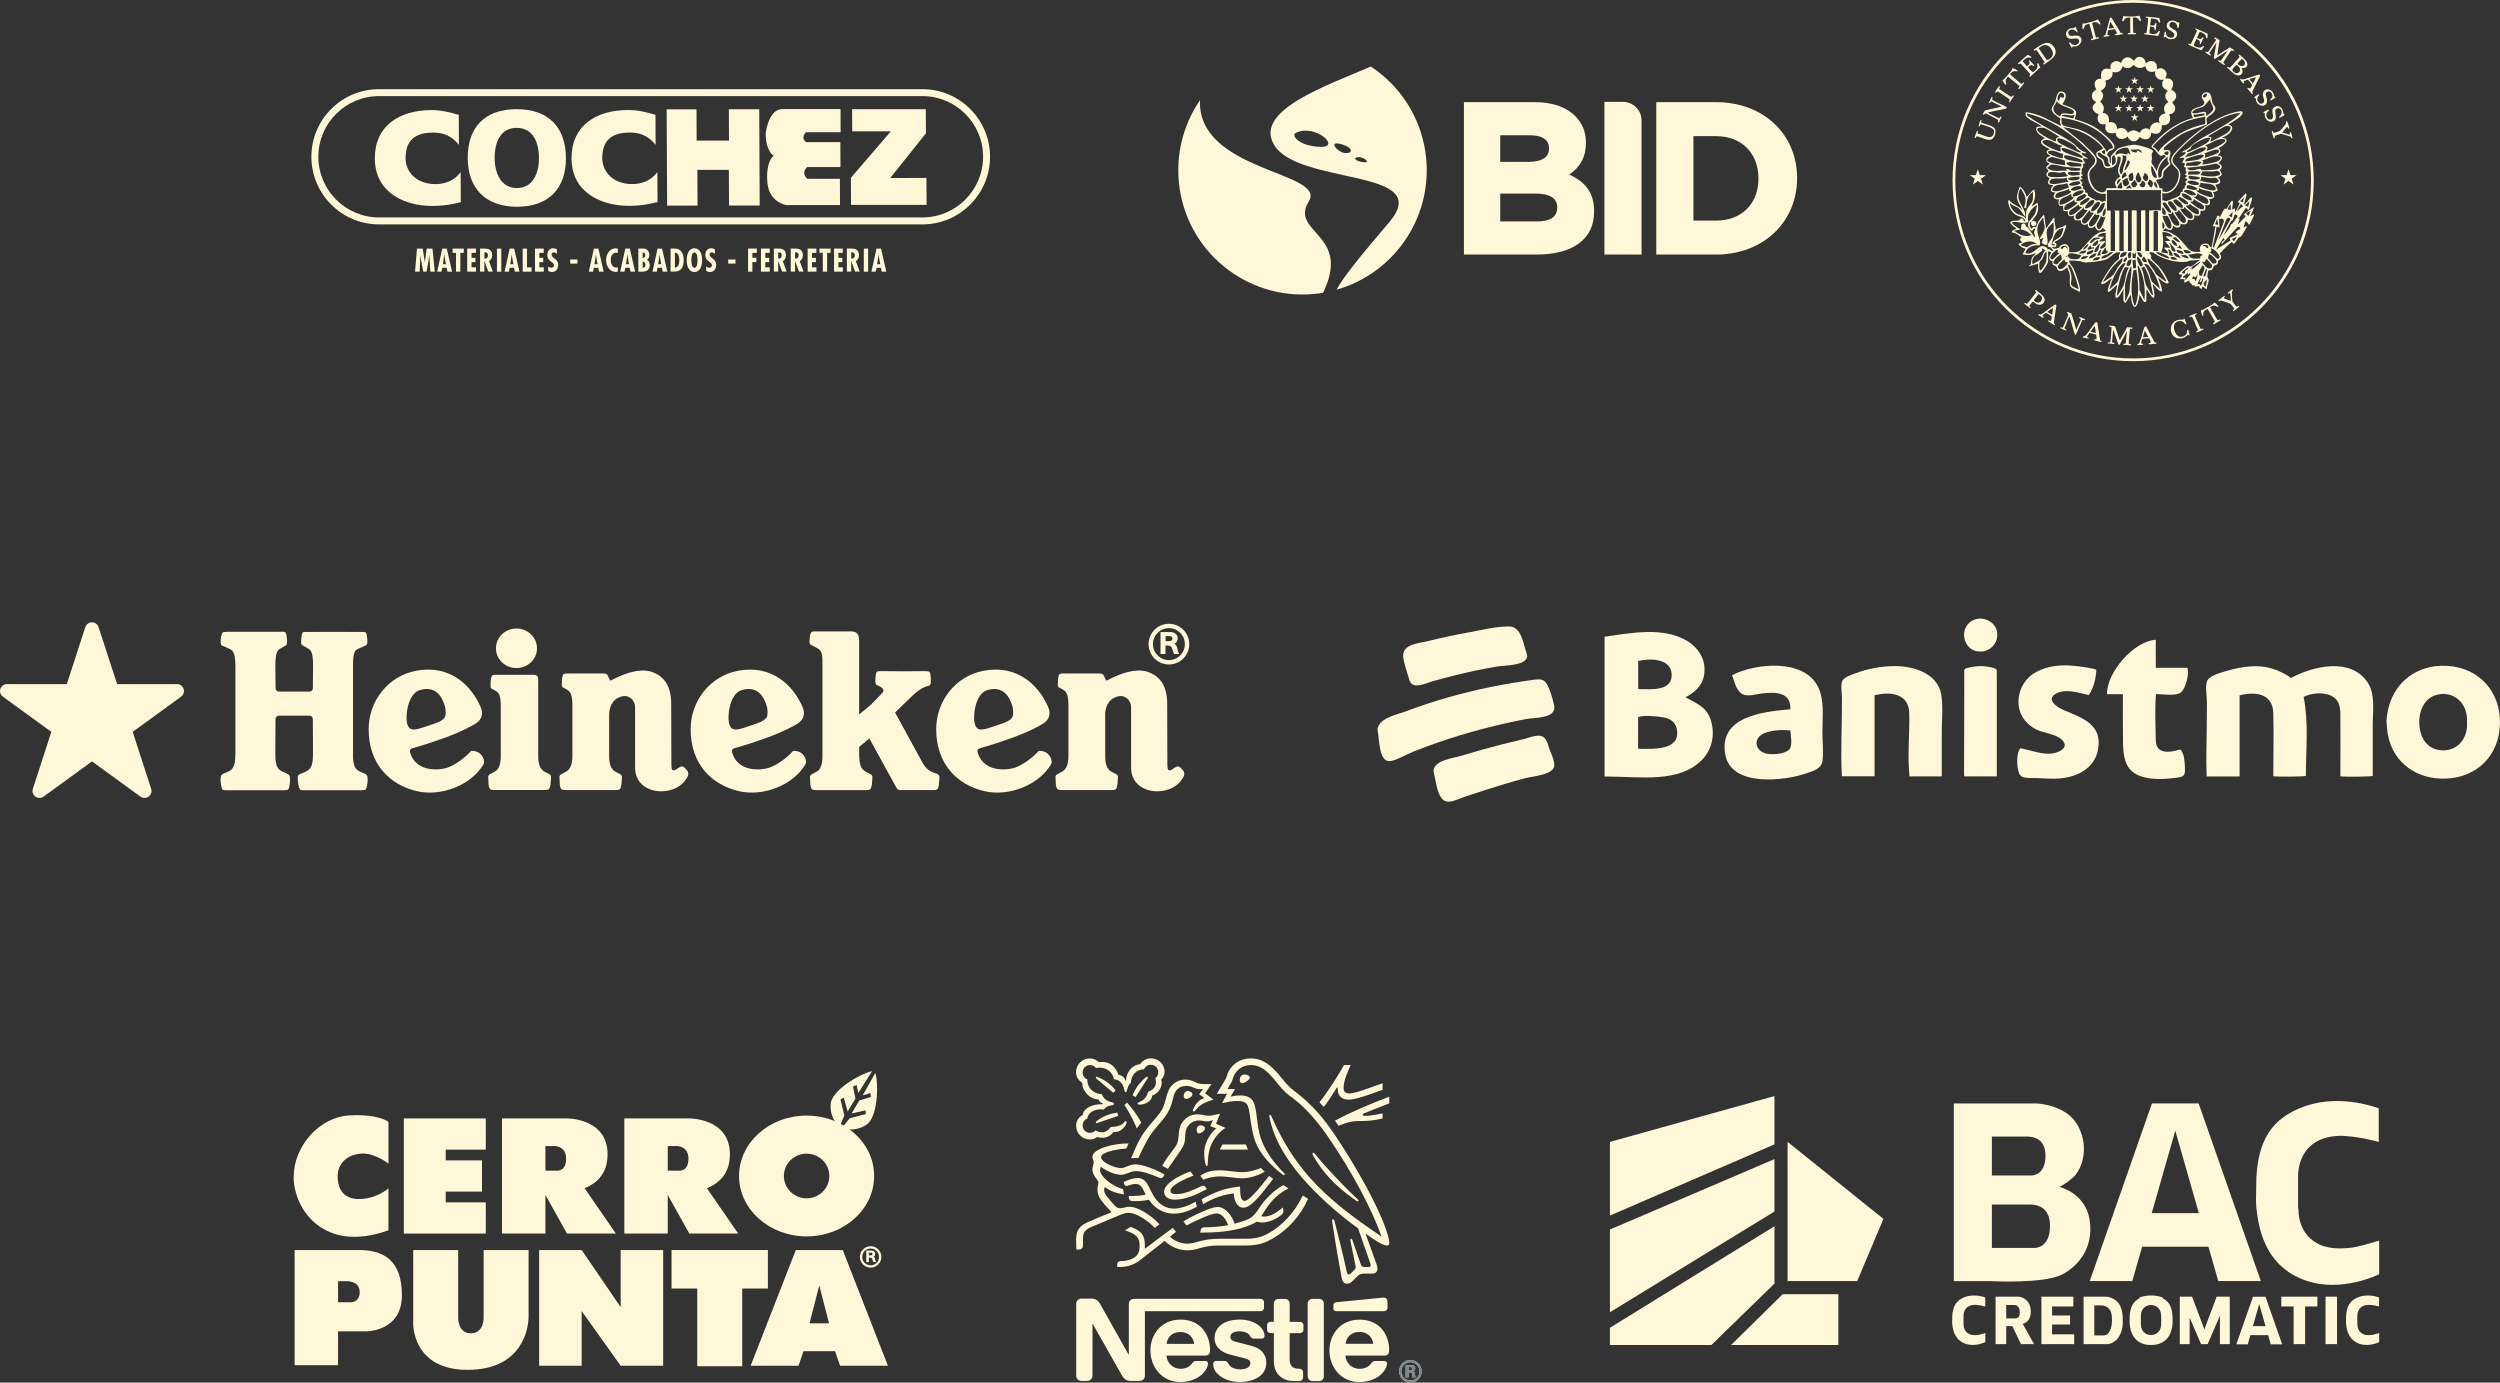 <?xml version="1.0" encoding="UTF-8"?>
<svg id="Modo_de_aislamiento" data-name="Modo de aislamiento" xmlns="http://www.w3.org/2000/svg" viewBox="0 0 639.16 353.48">
  <rect x="0" y="0" width="639.16" height="353.48" fill="#333333" stroke="none"/>
  <defs>
    <style>
      .cls-1 {
        fill: #fff7d7;
      }

      .cls-1, .cls-2 {
        stroke-width: 0px;
      }

      .cls-2 {
        fill: #7b868c;
      }
    </style>
  </defs>
  <g>
    <g>
      <path class="cls-1" d="m235.82,57.37H96.9c-9.53,0-17.29-7.76-17.29-17.29s7.75-17.28,17.29-17.28h138.93c9.53,0,17.29,7.75,17.29,17.28s-7.75,17.29-17.29,17.29ZM96.9,24.57c-8.55,0-15.51,6.96-15.51,15.51s6.96,15.51,15.51,15.51h138.93c8.55,0,15.51-6.96,15.51-15.51s-6.96-15.51-15.51-15.51H96.9Z"/>
      <g>
        <path class="cls-1" d="m126.47,40.39c-.02-4.18,1.58-7.69,5.62-7.7,4.05,0,5.69,3.51,5.7,7.69.02,3.97-1.58,7.7-5.63,7.7-4.05,0-5.68-3.73-5.7-7.7Zm-6.89,0c.04,7.67,4.43,12.47,12.62,12.47,8.18,0,12.53-4.81,12.49-12.48-.04-7.74-4.36-12.47-12.61-12.47-8.25,0-12.53,4.75-12.49,12.48Z"/>
        <path class="cls-1" d="m168.1,51.66c-1.93.45-3.91.96-7.35.96-6.76,0-14.59-3.17-14.63-12.13-.04-8.25,6.12-12.36,14.48-12.36,2.58,0,4.55.54,6.98,1.21l.04,7.68c-2.07-2.56-4.31-3.13-6.64-3.13-4.8,0-7.03,2.18-7,6.6.02,3.36,2.7,6.57,7.64,6.57,2.21,0,4.72-.72,6.45-3.06l.04,7.68Z"/>
        <path class="cls-1" d="m117.81,51.69c-1.93.44-3.91.96-7.35.96-6.76,0-14.59-3.18-14.63-12.14-.04-8.24,6.11-12.35,14.47-12.36,2.58,0,4.55.54,6.99,1.21l.04,7.67c-2.07-2.56-4.31-3.13-6.63-3.13-4.79,0-7.03,2.18-7.01,6.6.02,3.36,2.7,6.57,7.64,6.57,2.22,0,4.72-.72,6.44-3.06l.04,7.68Z"/>
        <path class="cls-1" d="m170.44,27.95h7.63s.04,7.99.04,7.99h8.27s-.04-8-.04-8h7.77s.12,24.61.12,24.61h-7.84s-.05-9.12-.05-9.12h-8.05s.05,9.13.05,9.13h-7.78s-.12-24.61-.12-24.61Z"/>
        <path class="cls-1" d="m236.73,34.08l-9.13,11.43,9.26-.02.03,6.89h-19.31s-.04-6.93-.04-6.93l10.23-11.88h-9.89s-.03-5.65-.03-5.65h18.85s.02,6.16.02,6.16Z"/>
        <path class="cls-1" d="m214.89,27.87l.03,5.93h-8.83s-1.55,1.35.01,2.54h8.75s.03,6.38.03,6.38h-8.51s-1.71,1.34.01,2.99h8.35s.03,6.71.03,6.71h-13.76s-4.83-.71-4.86-6.62c0,0-.34-4.33,1.69-6,0,0-2.05-.95-2.07-5.75,0,0,.69-6.17,4.3-6.17h14.83Z"/>
      </g>
      <g>
        <path class="cls-1" d="m108.07,63.56l.54,3.48h.02l.45-3.48h1.49l.59,5.9h-1.14l-.27-4.25h-.02l-.18,1.45-.48,2.79h-.86l-.54-2.82-.19-1.31v-.11h-.02l-.16,4.25h-1.19l.49-5.9h1.46Z"/>
        <path class="cls-1" d="m114.23,63.56l1.35,5.9h-1.18l-.21-.99h-1.12l-.2.99h-1.1l1.3-5.9h1.17Zm-.49,2.41l-.13-.89h-.02l-.12.89-.24,1.57h.78l-.28-1.57Z"/>
        <path class="cls-1" d="m118.57,63.56v1.09h-.88v4.8h-1.11v-4.8h-.87v-1.09h2.86Z"/>
        <path class="cls-1" d="m121.68,63.56v1.09h-1.12v1.28h.99v1.09h-.99v1.33h1.14v1.1h-2.25v-5.9h2.23Z"/>
        <path class="cls-1" d="m122.74,69.45v-5.9h1.12c.71,0,1.97.08,1.97,1.69,0,.65-.24,1.2-.8,1.52l.97,2.68h-1.17l-.98-2.72h-.01v2.72h-1.11Zm1.11-3.36h.19c.51,0,.71-.35.71-.84,0-.42-.19-.77-.75-.73h-.15v1.57Z"/>
        <path class="cls-1" d="m128.16,63.56v5.9h-1.11v-5.9h1.11Z"/>
        <path class="cls-1" d="m131.46,63.56l1.35,5.9h-1.18l-.21-.99h-1.12l-.2.99h-1.1l1.3-5.9h1.17Zm-.49,2.41l-.13-.89h-.01l-.12.89-.24,1.57h.78l-.28-1.57Z"/>
        <path class="cls-1" d="m134.74,63.56v4.8h1.16v1.1h-2.27v-5.9h1.11Z"/>
        <path class="cls-1" d="m139.01,63.56v1.09h-1.12v1.28h.99v1.09h-.99v1.33h1.14v1.1h-2.25v-5.9h2.23Z"/>
        <path class="cls-1" d="m142.38,64.89c-.22-.2-.5-.38-.8-.38-.34,0-.56.22-.56.58,0,.97,1.69,1.02,1.69,2.62,0,1.05-.57,1.84-1.62,1.84-.31,0-.7-.1-.95-.3v-1.11c.26.19.51.31.84.31.36,0,.64-.25.64-.64,0-.45-.34-.63-.65-.86-.64-.45-1.04-.89-1.04-1.75,0-.93.51-1.74,1.47-1.74.36,0,.68.1.98.29v1.13Z"/>
        <path class="cls-1" d="m147.64,66.35v1.04h-1.86v-1.04h1.86Z"/>
        <path class="cls-1" d="m152.99,63.56l1.35,5.9h-1.18l-.21-.99h-1.12l-.2.99h-1.1l1.3-5.9h1.17Zm-.49,2.41l-.13-.89h-.02l-.12.89-.24,1.57h.78l-.28-1.57Z"/>
        <path class="cls-1" d="m157.96,64.67c-.14-.04-.28-.06-.42-.06-.98,0-1.4.93-1.4,1.84s.42,1.95,1.39,1.95c.14,0,.28-.04.42-.08v1.1c-.16.07-.33.1-.51.1-1.6,0-2.49-1.52-2.49-3.07,0-1.46.92-2.96,2.44-2.96.19,0,.38.04.57.11v1.07Z"/>
        <path class="cls-1" d="m161.03,63.56l1.35,5.9h-1.18l-.21-.99h-1.13l-.2.99h-1.1l1.3-5.9h1.17Zm-.49,2.41l-.13-.89h-.01l-.12.89-.24,1.57h.78l-.28-1.57Z"/>
        <path class="cls-1" d="m163.2,69.45v-5.9h1.09c.43,0,.81.02,1.16.32.37.31.57.84.57,1.33,0,.52-.19.92-.6,1.22.46.23.69.86.69,1.37,0,1.17-.82,1.66-1.83,1.66h-1.08Zm1.11-4.92v1.44c.42,0,.66-.3.66-.74s-.24-.72-.66-.7Zm0,2.35v1.59c.45.02.71-.32.71-.81,0-.46-.27-.8-.71-.78Z"/>
        <path class="cls-1" d="m169.27,63.56l1.35,5.9h-1.18l-.21-.99h-1.12l-.2.99h-1.1l1.3-5.9h1.17Zm-.49,2.41l-.13-.89h-.02l-.12.89-.24,1.57h.78l-.28-1.57Z"/>
        <path class="cls-1" d="m171.44,69.45v-5.9h.84c.19,0,2.52-.3,2.52,2.99,0,1.68-.62,2.9-2.37,2.9h-.99Zm2.25-2.91c0-.75-.22-1.94-1.14-1.94v3.8c.89.05,1.14-1.13,1.14-1.86Z"/>
        <path class="cls-1" d="m179.51,66.51c0,2.21-.98,3.04-1.97,3.04s-1.97-.83-1.97-3.04.98-3.04,1.97-3.04,1.97.83,1.97,3.04Zm-1.97,1.96c.74,0,.79-1.49.79-1.96,0-.53-.05-1.96-.79-1.96s-.79,1.44-.79,1.96c0,.47.05,1.96.79,1.96Z"/>
        <path class="cls-1" d="m182.78,64.89c-.22-.2-.5-.38-.8-.38-.34,0-.56.22-.56.58,0,.97,1.69,1.02,1.69,2.62,0,1.05-.57,1.84-1.62,1.84-.31,0-.7-.1-.95-.3v-1.11c.26.19.51.31.84.31.36,0,.64-.25.64-.64,0-.45-.34-.63-.66-.86-.64-.45-1.03-.89-1.03-1.75,0-.93.51-1.74,1.47-1.74.36,0,.68.1.98.29v1.13Z"/>
        <path class="cls-1" d="m188.03,66.35v1.04h-1.86v-1.04h1.86Z"/>
        <path class="cls-1" d="m193.49,63.56v1.09h-1.13v1.26h1.02v1.09h-1.02v2.45h-1.11v-5.9h2.24Z"/>
        <path class="cls-1" d="m196.79,63.56v1.09h-1.13v1.28h.99v1.09h-.99v1.33h1.14v1.1h-2.25v-5.9h2.24Z"/>
        <path class="cls-1" d="m197.85,69.45v-5.9h1.12c.71,0,1.97.08,1.97,1.69,0,.65-.25,1.2-.8,1.52l.98,2.68h-1.17l-.98-2.72h-.01v2.72h-1.11Zm1.11-3.36h.19c.51,0,.71-.35.71-.84,0-.42-.19-.77-.75-.73h-.15v1.57Z"/>
        <path class="cls-1" d="m202.17,69.45v-5.9h1.12c.71,0,1.97.08,1.97,1.69,0,.65-.24,1.2-.8,1.52l.98,2.68h-1.17l-.98-2.72h-.01v2.72h-1.11Zm1.11-3.36h.19c.51,0,.71-.35.71-.84,0-.42-.19-.77-.75-.73h-.15v1.57Z"/>
        <path class="cls-1" d="m208.72,63.56v1.09h-1.12v1.28h.99v1.09h-.99v1.33h1.14v1.1h-2.25v-5.9h2.23Z"/>
        <path class="cls-1" d="m212.35,63.56v1.09h-.88v4.8h-1.11v-4.8h-.87v-1.09h2.86Z"/>
        <path class="cls-1" d="m215.47,63.56v1.09h-1.12v1.28h.99v1.09h-.99v1.33h1.14v1.1h-2.25v-5.9h2.23Z"/>
        <path class="cls-1" d="m216.52,69.45v-5.9h1.12c.71,0,1.97.08,1.97,1.69,0,.65-.25,1.2-.8,1.52l.98,2.68h-1.17l-.98-2.72h-.01v2.72h-1.11Zm1.11-3.36h.19c.51,0,.71-.35.71-.84,0-.42-.19-.77-.75-.73h-.15v1.57Z"/>
        <path class="cls-1" d="m221.95,63.56v5.9h-1.11v-5.9h1.11Z"/>
        <path class="cls-1" d="m225.25,63.56l1.35,5.9h-1.18l-.21-.99h-1.12l-.2.99h-1.1l1.3-5.9h1.17Zm-.49,2.41l-.13-.89h-.01l-.12.89-.24,1.57h.78l-.28-1.57Z"/>
      </g>
    </g>
    <g>
      <g>
        <path class="cls-1" d="m401.2,44.63c2.87-1.94,4.26-4.58,4.26-8.04v-.11c0-2.74-.9-4.98-2.77-6.84-2.3-2.3-5.86-3.52-10.29-3.52h-18.13v38.96h18.56c9.36,0,14.73-3.99,14.73-10.95v-.11c0-4.48-1.97-7.41-6.37-9.39Zm-8.37,11.98h-9.28v-7.12h9.01c3.69,0,5.56,1.18,5.56,3.51v.11c0,2.33-1.78,3.51-5.29,3.51Zm-9.28-15.22v-6.8h7.61c2.22,0,4.86.57,4.86,3.29v.11c0,2.26-1.82,3.4-5.4,3.4h-7.07Z"/>
        <path class="cls-1" d="m438.78,26.12h-15.33v38.96s15.33,0,15.33,0c5.83,0,11.12-2,14.9-5.62,3.72-3.57,5.77-8.49,5.77-13.86v-.11c0-11.22-8.69-19.37-20.67-19.37Zm10.79,19.48v.11c0,6.39-4.34,10.69-10.79,10.69h-5.83v-21.59h5.83c6.46,0,10.79,4.34,10.79,10.79Z"/>
        <path class="cls-1" d="m414.94,26.05c2.62,0,4.75,2.13,4.75,4.75v34.28h-9.5V26.05h4.75Z"/>
      </g>
      <path class="cls-1" d="m334.62,51.47c-5.01,8.11,11.08,8.23,3.64,23.38-.22.04-.43.08-.66.11-17.35,2.54-33.48-9.47-36.02-26.82-1.2-8.23.87-16.18,5.22-22.54-.81,18.31,32.49,18.29,27.82,25.86m7.1,22.6c1.71-3.19,5.45-7.84,13.43-17.22,11.94-14.02-23.43-9.31-29.49-19.93-4.99-8.75,13.59-15.03,24.81-19.9,7.3,4.81,12.59,12.59,13.96,21.92,2.33,15.94-7.61,30.83-22.7,35.13Zm-10.48-40.05c-1.19.63.94,3.39,6.39,3.54,5.45.15-1.58-6.07-6.39-3.54Zm12.03,2.96c-4.09-1.32-1.4,1.95.55,2.16,1.94.21,2.35-1.23-.55-2.16Zm4.26,3.2c-1.36-.06-1.6.76.44,1.2,2.88.61.92-1.14-.44-1.2Z"/>
    </g>
    <g>
      <g>
        <g>
          <path class="cls-1" d="m567.46,10.3l-.59,3.87,3.18-2.05c.12-.02,1.15.65,1.16.72.09.39-.57-.06-.81.11-.15.11-1.1,1.63-1.28,1.92-.12.2-.65.96-.66,1.11-.02.3.28.27.35.41.1.2-.1.27-.31.16-.2-.1-1.13-.71-1.28-.86-.18-.17-.07-.35.06-.36.07,0,.37.4.58.11l1.6-2.41s-.44.22-.53.27c-.89.54-1.72,1.2-2.62,1.73-.06.05-.25,0-.27-.03-.15-.24.61-3.55.6-4.11l-1.74,2.57c-.1.38.32.41.37.48s-.09.24-.15.27c-.09.04-1.28-.77-1.3-.84-.09-.41.61.08.73-.11l1.96-2.93c.21-.28-.36-.46-.4-.51-.01-.02.15-.3.19-.3l1.17.78Z"/>
          <path class="cls-1" d="m541.94,86.97l1.91-3.32,1.37.12c-.06.59-.41.02-.67.43-.07.78-.18,1.57-.24,2.35-.02.22-.11,1.16-.07,1.29.08.23.72.03.6.39-.05.13-.13.07-.21.07-.53-.01-1.05-.14-1.58-.1-.18.03-.27-.29-.15-.31.19,0,.51.04.58-.18l.29-3.02-1.84,3.42-.32.02-1.34-3.89-.3,3.16c.03.25.4.22.61.27-.06.07-.07.29-.08.3-.06.06-1.37-.22-1.6-.15-.04-.5.49-.22.6-.31.08-.07.22-1.82.24-2.09.02-.24.14-1.72.07-1.79-.09-.09-.7.1-.53-.38.33.09,1.29,0,1.48.23l1.18,3.51Z"/>
          <path class="cls-1" d="m573.12,17.37c.7,1.27-.25,2.37-1.6,1.72-.31-.15-2.17-1.71-2.13-1.91.07-.33.48.29.81.04l2.31-2.57c.18-.22-.11-.34-.18-.48-.15-.28.18-.22.38-.08.29.21,1.18,1.05,1.41,1.33.91,1.09.43,2.16-.99,1.95Zm.43-2.03c-.1-.11-.3-.18-.39-.33-.1.25-1.16,1.1-1.07,1.3.17.38,1.02.74,1.44.52.67-.34.45-1.04.02-1.49Zm-1.76,1.2c-.56.72-1.76,1.29-.49,2.01.43.24.81.27,1.17-.12.66-.7-.1-1.46-.68-1.9Z"/>
          <path class="cls-1" d="m508.32,28.73c-.12.11.04.13.1.17.76.49,1.79.85,2.57,1.32.35.09.36-.67.76-.31-.16.15-.65,1.42-.73,1.41-.5-.02-.08-.37-.12-.57-.06-.32-2.59-1.33-2.98-1.67-.53-.17-.67.25-.71.25-.02,0-.25-.07-.26-.08-.05-.06.42-.97.59-1.05l4.22-.93-2.59-1.34c-.38-.07-.24.69-.66.28.09-.18.59-1.33.66-1.37.07-.05.29.03.3.11.03.13-.3.36-.08.61.4.32,3.64,1.7,3.66,1.9,0,.04-.18.32-.28.33l-4.44.93Z"/>
          <path class="cls-1" d="m529.57,80.13c.45,1.4.9,2.82,1.24,4.25l1.13-2.57c.07-.37-.04-.32-.27-.46-.22-.13-.09-.35.13-.29.13.03,1.28.55,1.29.62.08.36-.67-.05-.76.23l-1.64,3.76-.23-.15-1.34-4.49c-.17-.03-.12.01-.17.1-.42.76-.66,1.85-1.11,2.63-.1.49.63.26.37.78-.18-.14-1.4-.54-1.44-.61s.03-.29.11-.3.39.28.53.08c.34-.82.74-1.62,1.07-2.44.06-.15.32-.71.32-.8,0-.21-.48-.56-.28-.72.09-.07.89.35,1.05.4Z"/>
          <path class="cls-1" d="m564.41,8.62c.04.06-.02,1.09-.06,1.13-.01.01-.29,0-.3,0-.04-.04-.03-.67-.39-1.02-.16-.15-1.11-.67-1.28-.57-.09.06-.53,1.3-.69,1.48,0,.11.73.36.87.35.4-.02.43-.56.68-.46.12.04.11.13.08.23-.03.12-.63,1.39-.69,1.44-.1.09-.14.09-.27.08.24-.79-.1-1.05-.8-1.29-.16.37-.85,1.38-.58,1.72.2.25,1.28.54,1.63.47.23-.05.68-.49.82-.4.28.18-.55.9-.66,1.1l-3.3-1.45c-.02-.64.51.08.72-.3l1.45-3.12c.22-.48-.47-.24-.34-.76.38.18,3.02,1.24,3.11,1.38Z"/>
          <g>
            <path class="cls-1" d="m519.99,12.66c1.53-.95,3.51-2.83,5.05-.76,1.66,2.22-1.01,3.54-2.51,4.64l-.19-.26c.03-.1.47-.2.37-.44-.28-.36-1.96-3.07-2.16-3.08-.16-.01-.59.51-.56-.09Zm3.21,2.56c.52.42,1.51-.66,1.62-1.19.15-.72-.33-1.64-.88-2.1-.98-.82-1.88-.29-2.74.38l2,2.91Z"/>
            <path class="cls-1" d="m519.3,14.78s-.5-.08-.65-.08c-.7,0-1.06.57-1.56.96.19.14,1.01,1.22,1.11,1.25.17.05.63-.44.68-.6.15-.47-.38-.65,0-.92.3.39.78.77,1.07,1.14.06.08.29.34.07.38-.29.06-.41-.57-1.1-.11-.58.39-.34.51.03.95.15.17.63.7.82.68.22-.03.99-.85,1.06-1.08.13-.41,0-.61,0-.96,0-.24.17-.37.31-.15.18.3.31.7.5,1.01-.36.23-2.51,2.4-2.69,2.38-.04,0-.19-.16-.19-.17,0-.07.38-.21.29-.52-.01-.05-.54-.63-.64-.74-.58-.66-1.22-1.28-1.79-1.95-.13-.12-.78.43-.68,0,.05-.21,2.14-1.9,2.44-2.21.11-.03.81.36.92.46.08.08,0,.25,0,.26Z"/>
          </g>
          <path class="cls-1" d="m577.68,19.06s.18.29.14.37l-1.94,3.87c-.21.23.16.46.14.59-.02.08-.15.13-.26.11-.09-.02-1.17-1.31-1.19-1.4-.1-.44.57.13.76,0,.12-.08.51-.89.39-1.07-.09-.13-.96-1.14-1.03-1.15-.06,0-.92.3-1,.35-.19.15.03.32.12.5-.23.34-.75-.4-.91-.61-.39-.51-.19-.6.28-.28.58.06,4.3-1.39,4.5-1.27Zm-.9.68l-1.68.46c-.08.08.85.96.84,1.14.1.07.8-1.45.84-1.6Z"/>
          <path class="cls-1" d="m506.57,30.71c.07.07-.15.53.02.67.92.4,3.39.72,3.56,1.89.11.77-.23,2.07-1.03,2.39-.97.39-2.67-.59-3.67-.82-.22-.01-.21.39-.37.44-.1.03-.25-.03-.26-.11,0-.09.56-1.68.65-1.71.09-.03.26.04.26.11,0,.09-.32.43-.03.57.82.17,2.33,1,3.11.92.41-.05.72-.37.87-.74.46-1.17-.26-1.52-1.21-1.89-.24-.09-1.9-.65-2.02-.65-.33,0-.13.7-.64.45.22-.37.27-1.06.47-1.39.07-.11.22-.2.29-.13Z"/>
          <path class="cls-1" d="m548.71,83.48l2.01,3.82c.06.08.13.2.22.24.27.12.45-.13.38.34-.33-.05-1.73.24-1.91.12-.08-.06-.1-.24-.07-.27.02-.03.51.04.54-.27,0-.08-.35-.91-.4-.94-.17-.11-1.51.08-1.78.14-.06.25-.43,1.02-.19,1.19.1.07.36,0,.39.03.01.01.01.29,0,.3-.05.05-1.24,0-1.45.08-.09-.44.16-.24.38-.42.09-.08.17-.28.21-.4.49-1.21.77-2.64,1.24-3.86.09-.15.29-.15.44-.11Zm.54,2.66l-.91-1.6-.46,1.68,1.37-.08Z"/>
          <path class="cls-1" d="m536.93,87.03c.06.07.3.08.36.21.05.11.04.19-.11.19-.18,0-1.62-.35-1.71-.42-.41-.34.28-.23.41-.28.29-.1.01-.94.04-1.2-.41,0-1.48-.55-1.79-.32-.04.03-.55.77-.56.82-.02.25.54.16.37.56-.19-.08-1.4-.25-1.45-.31-.03-.03,0-.21.07-.27.1-.07.31-.01.46-.08.35-.15,2.12-2.84,2.6-3.35.22-.24.33-.37.59-.06l.72,4.5Zm-1.09-1.89c-.06-.2-.2-1.76-.34-1.75-.12.22-1.08,1.29-.95,1.45l1.3.31Z"/>
          <path class="cls-1" d="m585.31,32.85s-.18.07-.19.07c-.11,0-.18-.49-.38-.45-.16.04-1.1,1.22-1.26,1.44.31,0,1.86.64,1.98.46.06-.09-.11-.35-.04-.46.05-.08.22-.11.27-.08.06.04.38,1.17.4,1.32.01.08.09.15-.06.21-.25.09-.21-.29-.47-.44-.21-.11-2.22-.71-2.42-.7-.09,0-1.39.41-1.45.46-.27.19-.03.52-.08.61-.05.08-.22.11-.27.07-.08-.05-.59-1.75-.53-1.83,0,0,.19-.07.23-.05.13.1.07.48.34.5.14.01,1.33-.4,1.48-.5.12-.08,1.45-1.62,1.52-1.76.09-.18.1-1.23.4-.61.08.17.59,1.65.53,1.72Z"/>
          <path class="cls-1" d="m511.37,22.1s-.33.47-.22.67l2.96,1.96c.26.17.55-.54.76-.27.1.12-.95,1.4-.99,1.68l-.3-.19c.12-.2.32-.31.16-.54-.11-.16-1.63-1.15-1.93-1.35-.27-.17-1-.78-1.28-.63-.03.01-.37.57-.46.15-.02-.09.9-1.47.99-1.53.06-.04.29.03.3.04Z"/>
          <path class="cls-1" d="m583.8,29.18s.31-.03.28.2c-.01.11-1.27.81-1.36.72-.18-.18.3-.53.38-.65.64-.9-.15-2.21-1.09-1.63-.88.55.5,2.34-.63,3.1-1,.68-2.16-.25-2.35-1.28-.03-.18-.01-.74-.03-.77-.01-.02-.31.18-.31-.12,0-.17,1.24-.77,1.3-.72.01,0,.07.23.07.26-.01.05-.49.43-.6.77-.35,1.06.97,2.05,1.52,1.21s-.71-2.19.57-2.94c.93-.54,1.79.04,2.12.97.07.21.13.84.16.87Z"/>
          <path class="cls-1" d="m581.44,24.68s.43.04.28.31c-.03.06-1.09.72-1.17.7-.09-.02-.13-.12-.08-.23.11-.22.41-.43.48-.74.16-.78-.57-1.72-1.35-1.2-.68.46-.08,1.29-.01,1.91.25,2.16-2.26,2-2.79.36-.07-.22-.07-.61-.13-.71-.07-.12-.31.15-.33-.2,0-.12,1.03-.82,1.17-.79.3.07-.18.52-.25.66-.22.44-.22.68,0,1.12.25.51.79.86,1.31.49.64-.45.05-1.36-.02-1.94-.21-1.89,2.03-2.15,2.75-.39.06.15.13.62.15.65Z"/>
          <g>
            <path class="cls-1" d="m523.64,82.17c-.04-.05.09-.22.08-.3.08-.06.45.31.65.08.1-.12.22-.93.15-1.07-.05-.1-1.36-.92-1.44-.9-.05.01-.81.6-.85.67-.1.2.22.27.25.42.1.48-.83-.19-.93-.26-.09-.06-.46-.24-.42-.34.12-.32.32-.05.49-.04.47,0,3.05-2.17,3.67-2.5.17-.13.38-.05.47.12l-.67,4.41c-.02.24.34.38.29.6-.03.15-.11.08-.19.04-.42-.2-.9-.57-1.31-.83-.08-.05-.24-.08-.25-.09Zm-.15-2.36c.25.02.95.64,1.1.61.07-.01.1-.13.11-.19.09-.45.12-1.02.15-1.48-.05-.06-1.22.82-1.29.88-.06.06-.11.07-.08.18Z"/>
            <path class="cls-1" d="m519.07,78.82l-1.36-1.04c-.25-.11-.17-.39.09-.32.12.03.24.23.39.2.25-.05,2-2.49,2.36-2.83.19-.28-.6-.53-.06-.74.74.79,2.93,1.85,2.06,3.2-.41.63-1.1.77-1.79.5-.39-.16-.69-.57-1.07-.69-.06.03-.81.95-.83,1.01-.07.26.45.35.22.71Zm2.17-3.66c-.17.3-1.23,1.34-1.25,1.57-.02.18.68.6.87.63.54.08.89-.15,1.11-.63.4-.86-.2-1.06-.74-1.57Z"/>
          </g>
          <g>
            <path class="cls-1" d="m559.01,82.93c-.23.2-.57-.41-.72-.53-.52-.42-1.28-.43-1.85-.09-1.26.75-.5,3.45.83,3.77.7.17,1.74-.3,1.87-1.07.06-.35-.14-.7.32-.71l.38,1.45c-.18.08-.4-.16-.48-.14-.05,0-.54.46-.73.57-.56.3-1.08.41-1.72.34-2.54-.26-2.85-4.93.92-4.81.11,0,.4.1.41.08.02-.02-.04-.43.19-.38.08.02.63,1.47.57,1.52Z"/>
            <path class="cls-1" d="m567.09,78.44c-.09.07-.59-.24-.76-.27-.52-.11-.9.08-1.3.4l1.87,3.23c.19.27.67-.36.8-.04.06.17,0,.15-.1.21-.54.33-1.12.58-1.62.97-.5-.42.39-.38.24-.84l-1.8-3.12c-.62.17-1.08.61-1.14,1.27-.02.18.09.39.07.41-.01,0-.26.06-.27.06-.08-.01-.47-1.25-.38-1.36.62-.14,1.15-.51,1.7-.82.44-.25,1.03-.57,1.42-.86.18-.13.17-.41.51-.26.05.02.73.7.77.76.05.08.02.24,0,.27Z"/>
            <path class="cls-1" d="m568.63,76.29c.05.08,1.52.55,1.74.62.06-.07-.14-1.82-.19-1.91-.13-.21-.58.34-.65-.11.19-.08,1.11-.95,1.18-.95.03,0,.2.17.19.26-.02.1-.26.16-.3.46s.1,2.16.17,2.43c.02.08.9,1.2.97,1.24.3.15.51-.18.57-.18.05,0,.21.18.19.25-.02.09-1.44,1.19-1.53,1.15-.4-.19.32-.36.2-.73-.03-.09-.82-1.07-.92-1.14-.24-.17-2.26-.87-2.51-.84-.13.02-.52.3-.58.04-.03-.13,1.31-1.08,1.49-1.25.46.12-.21.39-.04.67Z"/>
            <path class="cls-1" d="m561.61,80.11c.22.21-.45.36-.46.57,0,.12.64,1.52.75,1.77s.64,1.53.72,1.61c.19.19.68-.23.74.06.03.12-.1.16-.18.2-.14.09-1.46.69-1.54.67-.09-.02-.16-.24-.11-.3.05-.08.47.03.36-.48-.5-.91-.81-2.01-1.29-2.91-.06-.1-.15-.31-.27-.34-.19-.04-.55.38-.57-.12,0-.1,1.76-.8,1.83-.73Z"/>
          </g>
          <path class="cls-1" d="m515.79,18.29c-.82-.25-1.47-.02-1.89.73l2.7,2.31c.51.27.63-.3.75-.29.01,0,.15.13.16.15.04.09-1.17,1.52-1.26,1.56-.04.02-.22-.03-.23-.04-.16-.21.5-.42.15-.8l-2.78-2.32c-.32.34-.67.79-.62,1.29.02.22.37.77,0,.76-.1,0-.68-.79-.74-.94-.17-.39.04-.23.28-.44.4-.34,1.7-1.85,1.98-2.29.21-.33.05-.63.5-.49.2.06,1.23.52.99.8Z"/>
          <g>
            <path class="cls-1" d="m552.07,4.65s.24.96.23,1.01c-.12.54-.58-.44-.64-.49-.41-.38-1.2-.35-1.72-.46l-.23,1.75c.39.03.9.23,1.18-.15.06-.08.21-.66.42-.46.07.07-.15,1.82-.22,1.87-.31.23-.21-.18-.25-.37-.14-.6-.64-.46-1.12-.59,0,.37-.31,1.56-.08,1.79.09.09.85.19,1.03.19.89.01,1.13-.79,1.31-.83.02,0,.25.06.26.07.04.05-.43,1.03-.47,1.21l-3.65-.45c.04-.41.51-.09.65-.38.09-.19.22-1.55.26-1.88.04-.37.23-1.54.16-1.81-.05-.21-.72.06-.54-.43.45.09,3.25.25,3.42.39Z"/>
            <path class="cls-1" d="m542.7,8.45c-.02.09.06.25-.05.31-.08.05-1.86.29-1.93.23-.24-.24.49-.32.52-.51.01-.08-.46-.95-.52-.99-.11-.07-1.48.25-1.75.2.05.33-.44,1.15-.02,1.28.14.04.5-.05.32.24-.05.08-1.24.17-1.44.23-.12-.44.39-.29.5-.69l1.12-4.17c.12-.08.29-.15.4-.02l2.28,3.74c.14.19.36.15.58.15Zm-2.21-1.3c.05-.04-.61-1.07-.68-1.18-.08-.12-.16-.29-.31-.34l-.38,1.68,1.37-.15Z"/>
            <path class="cls-1" d="m556.87,5.85s0-.22.2-.14c.07.03.11.11.12.19,0,.06-.21,1.24-.27,1.26-.37.11-.23-.16-.29-.4-.09-.4-.23-.79-.61-.99-.71-.37-1.47-.05-1.35.82.09.67,1.64.91,1.88,1.71.4,1.36-.99,2.01-2.15,1.62-.27-.09-.77-.53-.82-.53-.04,0-.26.22-.42.13l.31-1.45c.45.01.25.26.32.55.12.47.27.75.75.93.54.2,1.19.16,1.34-.49.25-1.11-2.07-1.17-1.93-2.54.12-1.22,1.32-1.52,2.32-1.07.13.06.58.41.62.38Z"/>
            <path class="cls-1" d="m530.65,6.86c.06.04.59,1.32.54,1.37-.2.18-.39-.22-.49-.31-.9-.78-2.32-.19-1.83.84.45.97,2.08-.18,2.94.65s-.01,2.27-1.05,2.46c-.19.04-.9-.02-.94.02-.04.04.11.43-.19.3-.07-.03-.7-1.24-.65-1.29.23-.27.57.27.72.38,1.04.77,2.47-.49,1.63-1.25-.59-.54-2.08.35-2.8-.47-.8-.91-.05-2.19,1.04-2.37.23-.04.58.03.74-.01.05-.02.1-.47.35-.31Z"/>
            <path class="cls-1" d="m535.93,9.59c.19.12.82-.37.67.23-.29-.03-1.89.55-1.98.46-.01-.01-.01-.27,0-.3.04-.04.51-.04.52-.35l-.95-3.47c-.13-.19-.91.16-1.07.3-.22.2-.41,1-.46,1-.06,0-.25-.07-.26-.13-.04-.15-.02-1.23.07-1.29.11-.07.45-.02.63-.05.71-.14,1.89-.47,2.57-.71.35-.12.56-.44.8-.19.08.09.52.88.54.98.02.08-.12.23-.16.23-.05,0-.46-.52-.86-.59-.25-.05-1.07-.05-1.09.25.16.43.84,3.51,1,3.61Z"/>
            <path class="cls-1" d="m544.61,4.49c-.47-.01-1.06.03-1.4.39-.14.15-.28.6-.45.59-.04,0-.2-.06-.21-.11,0-.06.23-.99.27-1.1.14-.39.4-.1.76-.07.69.04,1.68.04,2.37,0,.35-.02.86-.27,1.11-.1-.02.26.48,1.2.19,1.32-.2.08-.33-.31-.46-.46-.45-.49-.85-.49-1.49-.46l.08,3.7c.07.37.65.23.69.27.01.01.01.3,0,.3h-2.06s.01-.25,0-.3c.08.03.61-.05.61-.08v-3.89Z"/>
          </g>
          <path class="cls-1" d="m505.65,43.29l-.48,1.49h-1.56l1.27.92-.48,1.49,1.27-.92,1.27.92-.48-1.49,1.27-.92h-1.57l-.48-1.49Z"/>
          <path class="cls-1" d="m585.08,43.29l-.48,1.49h-1.56l1.27.92-.48,1.49,1.27-.92,1.27.92-.48-1.49,1.27-.92h-1.57l-.48-1.49Z"/>
        </g>
        <g>
          <path class="cls-1" d="m519.31,56.7s-.26.05-.32.24c-.12.39-.05,1.12.28,1.41.36.32.26-.26.63-.34.23-.04.6.12.64.09.06-.04.37-1.07.58-1.42.12-.19,1.35-1.91,1.5-1.76l.48,3.5,1.91-2.7.32.08c-.34.99.4,2.01.16,3.1.56-.67,1.14-.65,1.86-.92.33-.13,1.06-.92.89-.07-.05.27-.73,2.09-.86,2.32-.35.6-1.35,1.36-2.04,1.54v.31c.63-.01.5.96.05,1.1-.35.11-.75-.38-.69.09.31.55,1.34.25,1.74,0,.15-.1.21-.37.34-.45,1.51-1.01,2.5.03,2.21,1.66,1.18,0,2.27.2,3.17-.73,1.26-1.3,2.99-3.8,4.82-4.4.51-.17,1.02.02,1.39-.36l-.71-.71c-.95,1.12-1.59.78-2.07-.48-.37.41-.86.58-1.4.45-.37-.13-.44-.74-.43-1.09-.48.46-1.36.48-1.66-.17-.09-.2-.06-.59-.09-.62-.19-.2-2.21.52-1.74-1.28-1.07.45-1.79.1-1.59-1.11l-1.09-.02-.18-1.41c-1.16.48-1.36-.7-.95-1.59-.57.05-1.03.04-1.35-.48-.26-.51.16-.87.4-1.27-.26.01-.51-.01-.75-.12-1.21-.54.33-1.61.12-1.79-1.37.11-1.66-.68-.8-1.67-.93-.58-1.29-1.11-.32-1.91l-.63-.79c.04-.51.44-.68.79-.96v-.23c-1.11-.3-.99-1.62.16-1.75.11-.44-.42-.36-.65-.7-.46-.69.09-.88.65-1.12-1.23-.68-3.64-1.73-1.27-2.86-.96-.66-2.75-1.44-2.08-2.87l1.28-.15c-.74-.64-3.85-1.9-4.1-2.74-.08-.26-.03-.57-.03-.84,3.25.17,6.17,2.18,9.07,3.5.01-.38-.29-.66-.31-1.04-.02-.29.23-.57.08-.86-.09-.18-1.38-.91-1.76-1.43-1-1.34.08-1.75.48-2.87.32-.91.37-3.26,2.15-2.46,1.19.54.21,2.36-.32,3.1.78.33,3.09.98,3.41,1.75s-.14,1.33-.23,2.06c1.96.59,3.93,1.24,5.65,2.39,1,.67,4.39,3.45,4.5,4.58.08.89-.74.83-1.25,1.22-1.31,1-.17,1.27-.02,1.79.12.43-.15.98.27,1.32.22-.65-.08-1.38.2-2.03.05-.11,1.49-1.6,1.64-1.7.77-.49,3.58-1.09,4.5-1.02.79.06,4.16.9,4.48,1.57l.06.22c-.59.44-.31,1.07-.3,1.78,0,.32-.16.72-.12.92.07.45,1.2,1.7,1.31,2.33.3-1.22.67-2.15,1.51-3.1.2-.23.85-.54.79-.79-.48-.63-.7-.16-1.07-.1-.56.08-1.18-1.01-1.55-1.41-.24-.27-1.13-.75-.97-1.11.06-.13,1.74-1.91,1.99-2.15,2.39-2.27,5.4-4.14,8.59-5.01-1.42-2.58.84-2.34,2.34-3.15,1.28-.69-.02-1.53-.11-2.19-.07-.47.4-1.09.88-1.18,1.78-.32,1.57,1.65,1.9,2.71.14.44.75.82.72,1.33-.07,1.39-1.88,1.93-2.15,2.48-.29.59.19,1.34-.06,1.68-2.08.92-4.28,1.31-6.33,2.43-.74.41-4.48,3.03-4.64,3.63-.22.8.75.33,1.09.43,1.17.34.29,1.72.3,2.41,0,.49.38.96.31,1.24-.09.36-1.36,1.25-1.64,1.72-.45.76.24,1.59-.96,2.07-.33.13-1.15.03-1.04.38.17.56.85,1.25.81,1.98h.78s.02.79.02.79c2.6.99,4.68-3.02,4.05-5.08-.35-1.12-2.49-1.77-1.65-3.7.48-1.1,3.55-3.9,4.58-4.8,2.88-2.49,7.05-5.42,10.73-6.44.5-.14,2.28-.64,2.63-.4.18.13.18.24.13.45-.26,1.03-2.78,2.27-3.63,2.9,2.4.64-.17,3.04-1.59,3.26.06.3.57.13.86.33,1.07.73-1.23,2.18-1.81,2.45.87.67.44,1.18-.16,1.83,2.35.24.07,1.94.16,2.07.99.34,1.15,1.01.33,1.7l.55,1.03c-.19.44-.56.73-1.04.78.97.99.86,1.8-.64,1.91l.61,1.33c-.07.38-.89.57-1.24.58.74,1.04.34,1.82-.95,1.75.5,1.13.25,1.81-1.11,1.59.47,1.03,0,1.6-1.11,1.43.17,1.29-.48,1.49-1.59,1.11.19,1.22-.53,1.56-1.59,1.11-.04,1.32-.8,1.43-1.91,1.11.09,1.3-1.17,1.14-1.91.48-.11,1.26-.9,1.42-1.81.65l-.89.55c.06.15,1.31.24,1.68.39.39.16,1.44.79,1.81,1.05,1.08.76,2.15,2.21,3.03,3.17.92,1.01,1.9.93,3.18.87-.63-1.28.44-2.44,1.8-2.03.53.16.54.92,1.07.92l.96-5.41c-.1-.09-.76.21-.63-.23l1.13-2.45.46-.02.16.48c.28-.56.82-1.82,1.2-2.24.18-.2.42.06.52,0,.21-.13.96-1.87,1.38-2.05.35-.07.23.16.24.4.03.64-.23,1.19-.16,1.83l.63-.32.16.95,1.11-2.15-.47-.47,1.99-2.15c.29.2.19.23.17.48-.07.72-.47,1.64-.57,2.38.52-.14,1.43-1.63,1.68-1.74.18-.08.42-.11.37.2-.17.92-.6,1.88-.78,2.81-.51.12-.46-.15-.71-.47-.16,0-1.45,2.12-1.67,2.43-.07.1-.89.42,0,.35l-.48,1.51,2.07-2.15c.04-.11-.72-.19-.4-.56l2.39-1.75c0,.8-.64,1.56-.87,2.31.25.04.9-.86.95-.16l-1.11,2.31c-.34.25-.65-.96-1.11-.79l-.48,1.59.55-.32c.22-.04.31.01.24.24-.04.13-1.26,2.21-1.35,2.3-.19.19-.52.18-.72.4-.25.28-.93,1.46-1.19,1.51-.34.09-.35-.45-.4-.48-.19-.13-3.19,2.84-3.15,3.07.05.3.47.43.26,1.11-.13.42-.66.51-.73.63-.1.18,0,.51-.11.76-.15.33-.75.37-.95.64-.44.59-.13,1.08-1.44,1.09-.07.47-.29,1.06-.25,1.53.03.38.33.58.34.94.02.61-.52,1.63-.49,2.31-.81-.14-.85-1.32-1.35,0-.3-.28-.65-.29-.56-.78l-1.27.15.16-.32-.78-.03c.04-.64-.72-.32-.65-1.25l-1.27.63v-.95s-1.11,0-1.11,0l.64-1.11-.95-.16c-.06-.26.09-.32.23-.48s1.73-1.46,1.84-1.51c.42-.19.69.16,1.1,0,.59-.22,1.67-1.27,2.24-1.67-.79.12-1.69.07-2.46.17-.31.04-.56.27-.96.31-2.46.3-5.29-.47-7.45-1.63-.72-.39-1.01-1.01-2.02-.76-.08.39.38.6.44.91.04.23-.14.44-.05.67.11.28,1.71,1.64,2.07,2.07,1,1.18,1.81,2.65,2.46,4.05-.52.98-2.6-1.31-2.7-1.19.32,1.15,1.01,2.27.95,3.5-1.09-.12-1.6-1.31-2.38-1.91,0,.52.88,3.37.23,3.5-.23.05-.41-.26-.55-.4l-1.28-1.82v2.94c0,.06-.2.24-.16.4l-.48-.07-1.11-1.83c-.51,4.05-1.96,4.27-2.23,0l-1.35,2.07c-.26.08-.55-.6-.55-.71v-2.39c0-.06.55-.65-.08-.24-.27.44-1.13,2.25-1.75,2.06s.32-2.76.23-3.34l-2.06,1.84c-.11.13-.29-.1-.31-.19-.2-.72,1.08-3.07.94-3.24-.69.29-1.33,1.17-2.06,1.36-.32.08-.42.14-.64-.17.97-1.87,2.08-3.69,3.49-5.25.23-.26.98-.78,1.04-.87.18-.31.02-.71.08-1.03s.35-.4.31-.72c-1.5-.34-2.3,1.24-3.55,1.78-1.06.45-4.45.88-5.6.77-.42-.04-.75-.26-1.13-.3-.92-.1-1.84-.22-2.77-.17-.04.74.66,1.23,1.04,1.91.47.83,2,5.16,1.71,5.84-.08.18.01.25-.28.21-.58-.56-1.9-.76-2.18-1.48-.31-.78-.02-2.02-.13-2.89-.08-.63-.48-1.22-.62-1.84-.63.49-1.82,1.43-2.5.59-.17-.21-.13-.53-.29-.74-.2-.27-.8-.32-.95-.64-.12-.26-.02-.64-.1-.77-.11-.18-.93.04-.77-1.2.08-.61,1.11-1.19-.32-1.36v2.62c0,.5-1.53,2.84-1.99,2.94-.6.14-.59-2.04-.56-2.38l-2.22.63c-.14-.42.24-.25.31-.43.19-.5.09-1.13.34-1.7.27-.62.85-.6.94-1.21-1.14.53-2.11.59-3.34.32l.79-1.43c-.78-.11-1.4-.63-1.91-1.2l1.11-.48c-.65-.28-.88-.96-.16-1.27-.88-.34-1.54-1.23-2.54-1.19-.18-.75.83-.57,1.11-1.11-.44-.14-1.17-.81-1.43-1.19-.62-.89,1.68-.7,1.97-.76.37-.08.57-.93,1.15-.45.29.25.04.76.54.65,0-1.09-1.42-1.17-2.17-1.56-1.09-.58-1.97-1.91-2.1-3.15-.02-.18-.16-.85.22-.7.94,1.2,2.42,1.39,3.42,2.54-.43-1.04-1.32-1.95-1.42-3.12-.08-.97.4-1.84.63-2.76.51-.36,1.81,1.88,1.75,2.38.25.06.25-.04.39-.17.18-.19,1.4-1.83,1.68-1.58.14.67.22,1.28.14,1.97-.1.88-.57,1.51-.78,2.32l1.43-.95c.26.9.25,1.94-.13,2.81-.32.73-1.06,1.36-1.43,2.14.21-.32.63-.41.95-.2s.41.63.2.95-.63.41-.95.2-.41-.63-.2-.95Zm7.12-31.03l.4-.95c1.21,1.08,1.21-1.3-.12-.94-.51.25-.78,1.16-.61,1.66.08.23-.04.27.34.23Zm37.85-1.75c-.58-.05-1.1.36-1.11.95.81.14,1.03-.2,1.11-.95Zm-.16,5.72c.51-.32,1.59-1.1,1.72-1.71.18-.85-.88-1.62-.77-2.59l-1.44,1.66c-.98.77-2.59.57-3.17,1.76.65.78,3.07-.69,3.51.03l.15.85Zm-37.38.16c.05-1.71,2.72-.11,3.36-.86.38-.51-.07-.74-.48-.98-1.24-.72-2.83-.81-3.82-2.14.05.61-.64,1.01-.76,1.54-.28,1.25.71,1.99,1.71,2.43Zm46.12-.95c-3.66.28-7.42,2.54-10.32,4.71-1.91,1.43-5,4.1-6.46,5.95-1.99,2.52,1.38,2.82,1.34,5.15s-1.94,5.32-4.6,4.71v1.91c.36-.21.63.2,1,.14.31-.05,1.54-.55,1.87-.69.38-.16,1.41-.52,1.66-.88.21-.3-.08-.84.69-.81l.04-.77.44-.02c-.23-.52.45-1.07.46-1.18.01-.14-.29-.4-.29-.63,0-.07,1.28-.65-.15-.88l.63-.55-.63-.48c.87-.37.3-.54.23-.95-.03-.17.13-.41.07-.62-.07-.24-.48-.22-.48-.35,0-.44.83-.86-.47-1.03l.64-1.27-1.43.08c.56-.49,1.58-.64,1.75-1.51l-1.11.08c.49-.46,1.5-.74,1.95-1.19,2.24-2.2,4.18-2.89,6.84-4.49,2.14-1.29,4.64-2.6,6.31-4.42Zm-34.51,20.67c-2.65.44-4.37-2.02-4.6-4.39s1.98-2.55,1.9-4.27c-.03-.58-1.01-1.59-1.44-2.07-1.07-1.19-2.65-2.55-3.9-3.57-3.51-2.86-7.71-5.23-12.16-6.21l.15.57c3.57,2.53,7.83,4.43,11.45,6.84.95.63,1.21,1.13,1.93,1.73.41.33,1.22.72,1.74.89-.12.45-1.13-.13-1.27,0,.17.87,1.18,1.02,1.75,1.51l-1.27-.08c-.18.62.42.76.48,1.27l-.63.17c.43.81-.23,1.07-.28,1.36s.24.65-.2,1.09c1.11.61,0,.49,0,.96l.48.4-.64.24c-.04.33.58.58.6.79,0,.14-.29.4-.29.63,0,.13.34.13.42.24.13.19-.14.45-.02.64.08.13.39.16.49.33.11.18.03.48.11.6.09.13.49.09.58.22s-.01.44.1.61c.07.11,1.94,1.21,2.11,1.25.27.07.52-.13.74-.1s.43.37.69.42c.36.06.6-.45,1-.14v-1.91Zm25.29-20.51c-.85.01-1.61.24-2.46.32-.22.02-.48-.13-.4.23l.26.41,2.51-.47.09-.49Zm-33.24.32c-1.07.57-2.53-.45-3.34.31l3.02.64.32-.95Zm33.4.48c-1.33.33-2.61.49-3.94.91-2.36.74-4.85,2.32-6.72,3.94-.42.37-2.44,2.3-2.63,2.62-.06.11-.11.17-.07.32.69.14,1.05.71,1.35,1.27.86-1.42,2.4-2.59,3.76-3.56,2.55-1.83,5.16-2.95,8.25-3.6v-1.9Zm-23.71,8.1c.66-.76-2.35-3.34-2.93-3.8-2.87-2.25-6.49-3.52-10.09-3.98.05.62-.23,1.53.39,1.92.51.32,3.19.75,4.15,1.1,2.65.97,5.66,3.02,6.92,5.57.41.09.28-.26.67-.51.26-.17.6-.24.9-.29Zm24.99-1.74c.18.15,3.82-1.82,4.19-2.09.48-.37,1.1-.88.99-1.56-.32-.45-.89-.37-1.37-.24-.23.06-3.87,2.18-4.13,2.39-.07.06-.22.18-.16.23l.81.26-.33,1.01Zm-26.48,11.93h2.47c.14-.43-.26-.72-.32-1.05-.19-1.15,1.2-1.65,1.26-1.91.05-.21-.36-.68-.43-.97-.34-1.58.83-2.49.58-4l-.77-.18c-.04,1.75-.43,2.82-2.35,2.99-1.48.13-1.23-1.28-1.64-1.94-.25-.41-1.23-.64-1.38-1.16-.46-1.52,1.08-1.13,1.71-2.04-2.65-3.05-6.25-4.81-10.25-5.33l5.17,4.21c.87,1.06,3.42,2.9,3.42,4.3,0,1.3-1.18,1.74-1.65,2.57-.82,1.47.46,4.75,2.09,5.34,1.12.41,1.74.38,2.1-.83Zm-12.17-13.04c.08-.08-.19-.24-.26-.29-.45-.32-3.04-1.93-3.39-2.02s-1.78-.24-1.91.18c-.32,1.08,3.68,2.89,4.54,3.23.42.09.08-.54.36-.88.15-.18.43-.22.65-.22Zm38.65.32c-.56-.76-4.09,1.31-4.6,1.84-.24.24-.28.57-.48.79-.19.21-1.16.48-.8.87.17.19,4.32-1.88,4.66-2.1.6-.39.94-.71,1.22-1.4Zm-39.12.16c-.11.16.11.61.24.78.41.5,4.39,2.31,5.21,2.59.2.07.61.17.59-.11-.01-.14-.77-.48-.94-.65-.23-.23-.27-.54-.5-.77-.52-.52-4.06-2.59-4.6-1.83Zm42.94.15c-1.9-.66-3.33,1-5.09,1.43l.62.58-.3.85c.62.03,5.47-2.07,4.77-2.86Zm-41.67,1.59c-1.66-.22-3.52-2.37-5.08-1.18-.2.9,3.76,2.5,4.53,2.61.48.07-.02-.63.07-1,.05-.2.47-.17.49-.43Zm31.33,2.86c1.32-.11,3.04-.66,4.24-1.24,2.06-1.01,1.2-1.65-.74-.9-.88.34-1.7.9-2.6,1.21l-.9.93Zm-31.49-2.22c-.01.24.1.45.25.62.52.61,3.71,1.58,4.61,1.75.15.03.48.29.55-.07.06-.31-.76-.77-1-.9-.6-.33-4.02-1.92-4.4-1.4Zm17.65,1.59c-.22-.49-.37-1.65-.87-1.75-.88-.18-3.33.64-2.94,1.91,1.02-.79,1.9-.34,3.02-.16v-.48s.79.48.79.48Zm-6.68-1.27l-.79.56.71.71c.46-.33.17-.84.08-1.27Zm8.99,0c-.54-.15-1.68.11-2.31,0,.02.61,1.04.66,1.51.8.1-1.23,1.17.18,1.35,0,.08-.23-.46-.77-.56-.79Zm16.62,2.07c.14.11,2.67-.81,3.03-1.03.32-.2.7-.31.63-.79-.26-.88-3.2.66-3.81.71l.32.26-.17.85Zm-36.1-.95c-1.39-.2-2.6-1.35-3.98-.64-.05.25.08.33.24.48.47.44,2.68,1.19,3.35,1.27.45.05.09-.82.39-1.11Zm26.88-.64c-.49-.06-1.1.02-1.11.63.75.46,1.14.34,1.11-.63Zm-18.13.32c-.15,1,1.19,1.34,1.5,1.92.28.51.06,1.45.81,1.58.21.04.54.04.71-.07.44-.28-.21-.55-.29-.83s0-.6-.07-.89c-.17-.7-.85-.85-1.39-1.16-.41-.23-.54-.76-1.28-.55Zm27.19.64c-.24-.03-.47-.16-.72-.17-.45-.02-3.44.87-3.78,1.11-.17.12-.29.43-.27.65,1.49-.27,4.04-.05,4.77-1.59Zm-31.01,1.75c-.14-.47-.36-.57-.75-.76-.54-.26-3.69-1.32-4.02-.83-.09.61.4.78.87.96s3.66.81,3.9.63Zm8.11-1.75c-1.09.17-.49,1.76-.63,2.54,1.26-.16,1.06-1.67.63-2.54Zm3,.18l-.93-.18c.43,1.75-1.54,3.39-.4,4.93.64-.55.43-1.16.62-1.76.32-.99.94-1.89.71-2.99Zm24.02.31c-1.53-.72-3.06.5-4.6.79.54.55.13.54,0,1.11.67-.05,5.49-.61,4.6-1.9Zm-15.73,5.24c1.11.05.64-1.02.91-1.71s1.73-1.64,1.77-1.89c-.44-.68-.54-1-.3-1.81-1.77,1.32-2.96,3.12-2.38,5.41Zm-23.86-4.29c-.1-.14-3.05-.96-3.27-.97-.57-.02-1.16.31-1.35.88.17.72,4.01,1.2,4.77,1.2-.51-.29-.12-1.06-.16-1.11Zm15.11,2.38c.34.08.36-.17.51-.37.25-.35,1.07-1.52.85-1.86l-.49-.32-.87,2.54Zm15.75-1.11h2.62c.21,0,1.34-.66,1.35-.87-1.14-.7-2.57.22-3.81.09l-.17.79Zm-26.72.16l-.02-.54-.24-.23c-1.23.05-2.54-.73-3.71-.1.2.3,1.04.88,1.35.88h2.62Zm30.58.9c.42.2,3.39.01,3.98-.15,1.42-.39,1.01-1.06-.12-1.49-2.43.56-4.91.87-7.4,1.05.45,1.39,2.72.21,3.4.31.1.01.1.25.14.27Zm-30.89-.43c-1.23-.15-2.48-.18-3.72-.34-.85-.11-2.87-.65-3.51-.61-.5.03-.86.55-1.2.87,1.29,1.22,3.45.54,5.09.71l-.32-.4c.44-.23.87.31,1.36.39.36.06,2.06.09,2.23-.14l.07-.49Zm19.56,2.38c.21-.3-.91-2.76-1.43-3.02-.07.88.13,3.48,1.43,3.02Zm11.14-.63c1.14.23,2.41.44,3.58.32.66-.07,2.2-.42,1.19-1.19-.59-.45-.91-.08-1.5-.08-.89,0-1.79-.01-2.68-.01l-.58.96Zm-.4-.95c-.77-.13-1.82.09-2.62,0l-.16.8h2.62s.52-.32.56-.4v-.24c-.16.04-.31-.15-.4-.16Zm-33.74.91c-.78-1.31-.72-.56-1.89-.57-.64,0-2.84-.6-2.95.39-.02.21,0,.34.17.48.51.43,4.07.29,4.77,0,.44-.18-.08-.26-.1-.29Zm3.28-.75h-2.47c-.66,0-.75.47-.12.75.9.41,1.66-.02,2.58.04v-.8Zm11.76.17c-.77-.08-1.04.93-.94,1.58l1.2-.79-.25-.79Zm.84.5c-.16.27-.04,1.31.2,1.56,1.19.47,1.03-1.32.72-2.07-.16.13-.87.42-.92.51Zm2.51-.51c-.37-.08-.25.06-.35.21-.56.84-.69,2.06.44,2.34,1.19-.73.13-1.63-.09-2.54Zm1.43,0c.2.46-.45,1.02-.41,1.28.05.33.56.99.94.92.96-.69.35-1.84-.53-2.2Zm14.15,1.27c-.2-.22-1.96-.44-2.35-.45-.59-.02-.72.43-.25.75.4.28,1.96.25,2.41.06.23-.1.24-.04.2-.36Zm-33.56.16c-.55.74,3.11.85,2.86-.24-.17-.29-.25-.14-.44-.14-.83.02-1.66.02-2.42.38Zm33.87-.32c.18.46.04.58-.31.87.82.36,3.66.91,4.41.59.13-.05.5-.34.5-.43-.62-1.31-1.37-.69-2.28-.75-.36-.02-2.2-.38-2.31-.29Zm-34.19.16c-1.06.44-2.95.08-3.86.35-.47.14-1.11.97-.32,1.21,1.2.36,3.23-.45,4.5-.45-.23-.4-.6-.62-.32-1.11Zm15.43,0l-1.28.74c-.02.72.29,1.9,1.18,1.31,1.09-.72.02-1.15.1-2.05Zm-1.75.32c-.79.05-1.04.73-.95,1.43.29-.06,1.09-1.29.95-1.43Zm7.32.16l-.45,1c.25.46.53.83,1,1.06.58-.9.52-1.69-.55-2.06Zm-3.66.16c-.43-.13-.28.23-.47.4-.36.34-.84.38-.24,1.18.51.68,1.08.03,1.3-.55l-.6-1.03Zm1.75.16c.04.49-.32.73-.64,1.03,1.13,1.8,2.48-.67.64-1.03Zm14.63.95c.45-.62-2.72-1.48-3.02-.55.84.62,2,.93,3.02.55Zm-31.36-.75c-1.57.1-2.88,1.16-.84,1.07.36-.02,2.25-.27,1.75-.97-.28-.28-.6-.13-.91-.11Zm20.7,1.7c.1-.65-.27-1.2-.55-1.75-.61.67-.09,1.39.55,1.75Zm-10.18,0l.95.09.32-.19-.31-1.5c-.28.21-1.25,1.31-.95,1.59Zm20.68-.48c.63.3,4.22,1.69,4.45.71-.32-1.78-2.62-1.19-3.97-1.66.14.63-.14.58-.48.95Zm-33.08.32l-.48-1.11c-1.34.62-3.65-.1-3.81,1.9,1.49.54,2.9-.43,4.29-.79Zm16.06.32l-.55-.95-.87.64.08.32c.47-.19.9-.26,1.35,0Zm16.7.16c.37-.51-2.33-1.35-2.56-1.02-.07.09-.2.61-.14.7.87.23,1.8.68,2.7.32Zm-29.58-.16c.28-1.45-2.82-.35-2.7.24.77.63,1.88-.09,2.7-.24Zm33.2.84c-.46-.36-2.63-.41-3.22-1.15l.08.63-.64.16c-.25.34,3.55,2.06,4.14,1.59.12-.12-.2-1.11-.36-1.23Zm-48.63-.84c-.41-.07-.25.04-.33.22-1.38,2.98,1.43,4.23,1.44,6.93-.73-.62-1.04-1.62-1.83-2.23-.67-.51-1.56-.55-2.07-1.27-.23.82.78,2.09,1.43,2.55.8.55,1.94.56,2.62,1.43.03-.64-.08-1.28.08-1.91.3-1.25,1.38-1.79,1.61-2.85.15-.69.04-1.39.07-2.08-1.5.92-1.55,2.55-1.75,4.14-.91.2-.24-.76-.18-1.37.18-1.7-.38-2.16-1.1-3.56Zm12.72.64c-.46.1-.47-.66-.55-.64-1.03.93-3.57.42-3.41,2.21.39.57,3.37-.79,3.8-1.18.14-.13.22-.16.16-.39Zm31.97.95c-.08-.94-2.67-1.8-3.02-1.03-.13.27.18.24.3.33.75.57,1.8,1,2.72.7Zm-28.79-1.11c-.24-.34-3.04.37-2.7,1.43.53.26,3.17-.77,2.7-1.43Zm19.88-.16h-13.84v5.25h.95v10.34h1.11v-10.1s-.24-.18-.16-.24h1.27s0,10.34,0,10.34h1.11v-10.34h1.11v10.34h.95v-10.26l.23-.2,1.04.12v10.34h1.11v-10.34l.88-.12.23.2v10.26h.95v-10.34c1.06-.06,1.96-.22,3.02,0v-5.25Zm7.79,2.7c.49-.98-2.23-2.18-2.54-1.75.11,1.13,1.57,1.57,2.54,1.75Zm.64-.95c-.15.2,1.97,1.41,2.23,1.51.35.14,1.25.5,1.42-.02.14-1.71-1.84-1.47-2.77-2.44-.09.61-.21.89-.87.96Zm-30.7.16l-.57-.15-.15-.81c-1.07.96-3.28.83-2.94,2.7.47.48,3.34-1.13,3.66-1.75Zm.64.95c.81-.04,1.8-.47,2.31-1.11.12-.15.33-.25.16-.48l-.46-.29c-.83.51-2.18.64-2.02,1.88Zm28.47.8c.51-.52-1.67-1.86-2.11-1.89l-.43.38c.69.65,1.51,1.54,2.54,1.51Zm14.47-1.91l-1.11,1.11.79.32c-.05-.51.09-.98.32-1.43Zm-41.99,2.07c.3.3,2.55-1.04,2.38-1.67-.23-.69-2.24.89-2.31,1.03-.1.21-.09.42-.08.64Zm28.15-.79c.57.62,2.28,1.98,3.1,1.91.19-.01.32-.08.38-.27.36-1.12-2.05-1.71-2.61-2.44l-.1.61-.77.18Zm-29.56-.02l-.1-.61c-.74,1.03-2.8.98-2.56,2.55.55.74,3-1.19,3.43-1.68l-.77-.26Zm27.28.39c-.06-.07-1.1-.96-1.18-.98-.3-.08-.56.08-.83.15-.38.54,1.64,2.37,2.38,1.9.12-.11-.23-.9-.37-1.06Zm-24.6,1.22c.76.45,2.73-1.34,2.31-1.91-.55-.76-2.47,1.14-2.31,1.91Zm22.22-1.54c-.51-.42-1.29-.3-.94.54.19.46,1.58,2.15,2.1,1.64.03-.32,0-.61-.12-.91-.03-.08-.97-1.21-1.04-1.26Zm19.45,1.22l.32-1.43-1.11,1.03.79.4Zm-40.08,1.11c.81.37,2.69-1.89,2.07-2.31-.81-.54-2.49,1.89-2.07,2.31Zm1.43.64c1.37-.08,1.88-1.7,2.07-2.86-.27.16-.65.11-.87.32-.07.07-1.03,1.54-1.07,1.63-.13.31-.15.59-.12.91Zm18.92-.32c.28-.28-1.05-2.21-1.34-2.4-.37-.24-.95-.27-.76.28.15.41,1.58,2.65,2.1,2.12Zm6.95-.75c-.36-.43-1.72-.87-2.1-1.48-.16.48-.57.47-1.03.48-.17.16,1.16,1.28,1.35,1.43.35.25,1.72,1.29,1.97.54.05-.32.02-.71-.19-.96Zm11.5-.68l-.56-.79-1.03,1.74c.22.22,1.14-1.12,1.59-.95Zm-41.99-.63l-2.23,1.51c-.31.19-.38,1.02-.14,1.17.7.45,2.68-1.48,3.16-1.97l-.79-.25v-.46Zm38.81,1.43c-.09-.37.21-1.22-.16-1.43l-.64,1.27.79.16Zm-49.94,4.77c-.55-.12-.58.32-.87.63-2.42-1.96.13-2.92.83-4.57.14-.32.5-1.91.36-2.11-1.31.88-2.73,2.51-2.08,4.21l-.14.17c-1.53.64-2.66-.42-4.14.08.49.82,1.31,1.18,2.07,1.67.07.38-.17.19-.39.24-.34.07-.73.09-1.04.23,1.32,1.04,2.76,1.71,4.45,1.11-.51-.35-1.03-.86-1.58-1.12-.47-.22-.91-.15-1.28-.47.5-.32-.13-.97.47-1.28.8-.4.79.42,1.05.7.16.18.41.25.54.41.65.78.94,1.73,1.67,2.3.14-.4-.25-.74-.25-1.2s.31-.63.32-1.03Zm40.21-2.73c.32-1.39-1.43-1.87-2.12-2.84l-.17.49-.86-.02c-.22.24,2.15,3.44,3.16,2.36Zm-27.78-2.24c-.08-.13.06-.41-.11-.44-.59.92-2.67,1.65-1.92,2.88.98.76,2.46-1.49,2.95-2.16-.18-.18-.79-.06-.92-.27Zm20.33-.44l-.32.08c.03.82-.3,1.75.79,1.83.4-.8-.26-1.2-.48-1.91Zm-14.79.16c-.47.12-1.16,2.07-.56,2.06.7-.52.57-1.29.56-2.06Zm17.66.95c-.21.26,1.55,2.74,2.18,2.84.69.11.79-.67.56-1.21-.05-.12-1.48-1.89-1.63-2.03-.19-.18-.23.39-.63.49-.19.05-.31-.05-.48-.09Zm-21.63-.32c-.23-.05-.2-.03-.33.1-.17.18-1.6,2.01-1.65,2.13-.15.36-.15.84.24,1.04.92.47,2.24-2.12,2.7-2.71l-.94-.1v-.46Zm17.34,10.34v-10.1l-.23-.2-.88.12v10.18h1.11Zm23.22-9.07l.48-1.27-1.11.64c-.14.17.48.78.63.63Zm-17.83,2.52c.56-.9-1.46-2.54-1.57-3.47-.27,0-.21.43-.47.57-.23.12-.54-.14-.8-.09.69,1.09,1.14,3.51,2.84,3Zm13.54-2.05l.16-1.43-.95,1.04.79.39Zm-34.82-.65l-.17-.39c-.31.74-1.7,2.13-1.59,2.85.14.96,1.08.39,1.52-.07.27-.29,1.08-1.79,1.19-2.15.14-.48-.8-.1-.94-.25Zm34.55,2.45c.08-.11.33-.15.42-.28.22-.31,1.24-1.58,1.26-1.78.02-.25-.4-.51-.54-.5-.47.04-.45,1.13-.6,1.36-.07.11-.39.16-.57.46-.65,1.07-1.26,2.25-1.77,3.4.57-.57,1.03-1.26,1.5-1.92.18-.24.17-.56.29-.74Zm-17.54-2.27c.12.58,1.17,3.83,2.07,3.27.75-.5-.32-2.68-.72-3.12-.22-.24-.93.12-1.35-.15Zm-14.48.16c-.58.55-.67.19-1.27,0-.19,1.15-1.76,2.2-.64,3.27.9.47,1.66-2.71,1.91-3.27Zm-15.9.48c-.37-.1-.27.09-.36.2-.89,1.03-1.33,1.94-1.18,3.33.13,1.18.93,2.31.57,3.45-1.43-.15-3.31.35-3.64,1.92,1.68.89,3.11-1.63,4.23-1.75.37-.04,1.6.43,1.34.79-1.03.67-.6-.18-1.43-.16.35.79-.1.64-.49,1.02-.63.62-.45.34-1.03.71-.77.5-.99,1.35-.87,2.24.07.1,1.79-.88,1.99-1.1.59-.64.78-2.74,2.22-2.71.39,0,.69.9,1.19.24-.38-.01-.51-.57-.68-.67-.3-.19-.78.15-.77-.6,0-.56.97-1.38,1.21-2.14.38-1.19.39-2.45.23-3.66l-.95.88c-1.62,1.56-.12,3.1-.66,4.83-.54.14-1.05-.16-1.4-.56l.47-1.17c-.43-.02-.57.62-.95.08.45-.79,1.13-1.65,1.24-2.58.1-.81-.39-1.74-.29-2.58Zm44.69,5.72l3.11-5.4-.19-.31c-.31-.06-.68-.08-.84.24l-2.08,5.47Zm0-3.98l-.32-1.59-.48,1.43.79.16Zm-1.11,5.73l2.52-6.48c.16-1-1.12-1.03-1.23-.58l.14,1.97-.79-.16c-.1,1.72-.64,3.36-.92,5.05-.05.32.2.29.28.2Zm-12.88-4.77c.42-.61.24-1.25-.31-1.75v1.67s.31.08.31.08Zm19.56-.32s-.64-.22-.72-.02l-3.97,4.31c-.36-.51.64-.92.71-1.21l-.3-.38-1.91,3.02,3.74-2.38-.25-.64c.52-.22,1.5-.54,1.91-.88s-.45-.26-.32-.63c.14-.37,1.48-.67,1.11-1.19Zm-48.03,4.29c.14-1.1,1.65-1.3,2.23-2.14.16-.23.73-1.86.63-1.99-2.23.36-2.43,2.24-3.03,4.06l.04.2c.75.68,1.28-.29.13-.13Zm30.69-1.91c.03-.79-2.16-1.39-2.54-1.11.23,1.6.44,3.6-.32,5.09l1.75.32c.07-.63-.62-.91-.95-1.35.17-.53,1.6.29,1.43-.31l-1.27-1.51,1.43-.08c-.07-.22-1.39-.95-1.11-1.19l1.59.16Zm-17.02-.95c-.78-.06-1.8.15-2.07.95h1.59c-.09.69-1.07.61-1.11,1.27l1.43-.16c.27.24-1.47,1.39-1.27,1.91.38.27,1.43-.49,1.43-.71v-3.26Zm18.93,2.38c.2-.19-.97-1.22-1.16-1.32l-.74.21,1.21.93.69.18Zm14.63-1.43l-1.27.55.32.56.33-.1.62-1.01Zm-34.99.32c-1.38-.25-2.04.02-2.7,1.27.73.13,1.01-.58,1.61-.86.44-.21.87,0,1.09-.41Zm19.72,2.07c-.11-.74-.68-1.43-1.43-1.59.04.95.44,1.46,1.43,1.59Zm-20.2-1.43c-.28-.21-1.56.97-1.43,1.43,1,.04,1.43-.49,1.43-1.43Zm-15.75.95c-.82-1.02-2.85-.78-3.78-.04-.13.1-.29,0-.2.36l1.51.48c.77-.55,1.47-.93,2.47-.8Zm35.47,1.91c.26-.55-1.5-2.45-1.75-2.22,1.01.75.23,2.24,1.75,2.22Zm-19.08-2.07c-.27-.25-1.93,1.66-1.59,2.22,1.32-.06.89-1.47,1.59-2.22Zm-3.18.16c-.21-.22-1.49,1.18-1.27,1.43.36,0,1.5-1.18,1.27-1.43Zm24.02,1.27l-.72-1.11-.14.48-.57.15,1.43.47Zm5.85-.76s.65.99.83.2c.12-.53-1.16-.65-1.43-.39-.03.32.38.06.6.19Zm-35.12.76c-.04-1.18-1.38-1.06-1.91-.24.8.44.52.06.89-.22.63-.47.62.2,1.02.46Zm6.68-.48l-.64.09-.23-.57c-.3.34-.8.58-.72,1.11.43.04.83-.15,1.21-.3.23-.09.47.15.38-.33Zm3.66,1.12c-.63-.05-.56-.68-.71-1.12l-1.03,1.51c.03.52,1.62.1,1.75-.4Zm25.92.31c.74-.09,2.16,2.46,2.52,1.16.2-.73-1.8-2.6-2.2-2.27.1.24.16.37.1.64-.09.37-.4.2-.42.47Zm-9.39.8c-.11-.79-.5-1.47-1.27-1.75.24.56.39.92.34,1.57l.93.18Zm-29.42-1.59c-.22-.27-2.8,1.86-1.59,2.47.41.21,1.44-1.32,1.91-1.44l-.02-.22c-.47.02-.29-.44-.3-.81Zm7.48,1.27c.68-.2,1.77-.35,1.59-1.27-.55.28-1.25.3-1.68.79l.09.48Zm3.5.16c-.3-.62.03-.86.16-1.43-.69.19-.81.96-1.11,1.51l.95-.08Zm21.15-.32c-.02-.94-1.05-.92-1.75-1.11-.04,1.04,1.05.86,1.75,1.11Zm1.91-.32c-.34-.78-1.19-.64-1.91-.79.23,1.14.99.97,1.91.79Zm-26.72-.63c-.67.12-1.56.1-1.91.79.87.02,1.6.21,1.91-.79Zm-10.18.48c-.39-.45-1.06,1.7-1.13,1.81-.19.3-.55.36-.61.54-.23.64-.16,1.6,0,2.26.36.33,1.42-1.62,1.51-1.91.28-.87.25-1.8.24-2.7Zm17.02,0c-.79-.24-1,.29-1.48.51-.54.25-1.48.39-1.54,1.08,1.19.09,2.2-.85,3.02-1.59Zm3.5,0c-.97-.18-1.72.25-1.75,1.27.76.11,1.66-.46,1.75-1.27Zm1.11,0l-.54.02c-.43.14-.34,1.5-.02,1.57.68-.17.56-1.05.55-1.59Zm1.1,1.58l.17-1.57-.4.48-.55-.32.07,1.28.71.13Zm.49-1.57c-.2.19.75,1.88,1.27,1.03-.16-.6-.59-1.15-1.27-1.03Zm8.11,1.59c.48-.39-2.87-1.89-3.34-1.59.16.58,3.16,1.73,3.34,1.59Zm3.02-.16c-.48-.6-1.04-1.37-1.91-1.27.05.85,1.19,1.26,1.91,1.27Zm-25.45-.63c-1.13-.31-2.03-.63-3.25-.49-.06.7-.59.45-.88.96l.79-.32c-.17,1.02,2.41.94,2.78.63.14-.12.38-.61.56-.79Zm3.82-.48c-.34-.26-1.97.68-1.91,1.27.82-.1,1.74-.35,1.91-1.27Zm27.2.47c-.74-1.03-2.57-.27-3.66-.16.62,1.4,1.73.88,3.02.95-.03-.55.03-.83.64-.79Zm2.42,2.03c.17.1.77.07.93-.04.78-.52-1.17-2.25-1.76-2.31l-.28,1.04c.28.15,1.02,1.26,1.11,1.31Zm-38.68-2.19c-.17-.23-3.54,2.42-.95,2.47l1.21-1.37-.25-1.11Zm32.76.95c-.6-.99-1-.94-2.07-.79.41.56,1.4.74,2.07.79Zm-25.76-.63c-.72.14-1.67-.19-1.91.79.71.08,1.51-.14,1.91-.79Zm12.57.16c-.38.52.47,2.63,1.01,2.54l.36-.39c.05-.41-1.17-2.32-1.38-2.15Zm2.38,1.43c.07-.6-.47-.95-.71-1.43-1.01.65-.32,1.59.71,1.43Zm7.79-.64c-.44-.73-.98-.77-1.75-.63.1.82,1.17.63,1.75.63Zm-19.72-.63c-.79-.09-1.5.04-1.91.79.76.03,1.66.07,1.91-.79Zm6.84,0c-.2-.24-1.3.96-.72,1.27.59-.29.82-.58.72-1.27Zm-1.11.32c-.28-.27-2.3,1.86-2.54,2.15-.33.39-2.6,3.66-2.39,3.89.7-.53,2.08-1.28,2.61-1.92.31-.37.75-1.29,1.07-1.79.52-.8,1.25-1.25,1.24-2.33Zm11.13,5.88c.21-.24-1.74-3.18-2.07-3.57-.23-.28-2.45-2.57-2.7-2.31.13,1.2.98,2.1,1.66,3.03.21.28.29.69.49.94.17.21,2.51,2.04,2.62,1.91Zm-25.13-4.93l-.65-.07-.23-.73c-.39.58-1.98,1.47-1.6,2.23.56,1.11,2.35-.64,2.47-1.43Zm15.47-.43c-.14.13-.69,1.28-.28,1.38.92.24,1.15-1.11,1.03-1.75-.18.18-.63.26-.75.36Zm18.88.27c-.16.16,1.02,1.5,1.31,1.63.7.3,1.45.03,1.15-.82-.05-.15-1.19-1.4-1.27-1.44-.32-.16-.3.57-.55.73l-.64-.09Zm-17.64,1.73h.52s.24-.25.24-.25l-.14-1.97-.79.17.17,2.04Zm14.94.33c.27-.16,2.49-1.79,2.22-2.07-.46.39-1.8,1.03-2.12,1.42-.18.22-.1.4-.1.65Zm-16.86-1.59c-.71-.52-2.05,1.66-2.35,2.18-.81,1.35-1.45,2.96-1.78,4.5.5-.54,1.82-1.49,2.13-2.08.26-.49.39-1.45.65-2.05.38-.89.85-1.72,1.35-2.55Zm8.75,6.52c-.28-1.65-1.15-3.58-2.1-4.98-.44-.65-.97-1.57-1.88-1.38.45.71.86,1.46,1.19,2.23.26.61.39,1.56.65,2.05.31.59,1.63,1.54,2.13,2.08Zm-20.83.16c.27-.36-1.38-4.96-1.78-5.61-.1-.17-.52-.95-.76-.75-.34.29.38,1.31.48,1.66.11.38.26.91.29,1.3.06.64-.2,1.76-.08,2.13.2.62,1.37.8,1.84,1.27Zm16.86,2.7c.31-2.55-.01-5.41-1.03-7.79-.16-.37-.35-.91-.71-1.12.18,2.09.58,4.16.49,6.27l1.26,2.63Zm14.78-6.22c.04-1.02,1.26-1.94.1-2.69-.45,1.04-1.35,1.51-.7,2.68h.6Zm-19.7,2.32c-.12,1.29.09,2.75,0,4.06.23,0,.33-.42.43-.61.86-1.69.67-2,.85-3.77.14-1.43.45-2.97.31-4.38-.16-.17-.84,1.66-.91,1.88-.24.75-.61,2.07-.68,2.82Zm7.16,2.62c-.49-2.5-.86-5.14-2.3-7.31l-.72.39c.7,1.24.71,2.86,1.12,4.13.16.5.79,1.44,1.1,1.92.18.28.42.92.8.87Zm-6.2-6.99c-.32-.04-.64-.29-.96-.09-.78.49-2.17,6.08-2.06,7.24.22-.11.46-.53.6-.75.3-.46.92-1.44,1.1-1.93.51-1.4.46-3.17,1.32-4.48Zm15.27,0c-.35-.17-1.82,1.18-1.75,1.27,1.14.64.71-.19.89-.48.13-.21.79-.4.86-.79Zm4.77.32c-.36-.37-1.03,1.83-.95,1.91l.49-.09.46-1.81Zm-18.13.16l-.75.2c-.53,2.95-.82,6.14.28,9.03.3-.07.32-.4.4-.63.93-2.76.49-5.79.08-8.59Zm13.2.8l-1.27,1.03c-.18.41.56.16.64.23v.64s1.27-1.51,1.27-1.51l-.23-.23-.48.47.08-.63Zm2.07,2.07l.48-1.75-.49.79h-.39s-.16-.31-.16-.31l-.56.72.79.08v.36s.32.12.32.12Zm.96.32c-.18-.21.69-1.39.08-.96l-.71,1.59c.62-.3.51-.16.79.22.22.31.6-1.09.64-1.26.06-.25.27-.31-.08-.55-.13-.05-.19,1.12-.71.95Zm1.91-.79l-.9.94c-.15.33.4,1.45.57.73.13-.54.09-1.15.32-1.67Z"/>
          <path class="cls-1" d="m548.54,16.28c1.33-1.37,3.26-.59,2.86,1.43.81-.32,1.14-.48,1.9.09,1.29.97.17,2.11.33,2.3,1.8-.42,2.57,1.45,1.43,2.77,1.55.67,1.84,2.28.33,3.21.07.49.54.73.68,1.2.29.95-.46,1.99-1.49,1.88.68,1.68.02,3-1.91,2.86.24,1.87-1.04,2.66-2.7,1.91.02,1.82-1.65,2.14-2.93,1.11-.85,1.54-2.46,1.44-3.11-.16-1.07,1.16-3.03.77-3.02-.96-1.54.52-3.12-.22-2.55-1.99l-.23-.22c-1.48.53-2.4-1.3-1.52-2.48-1.5-.48-2.33-1.99-.79-2.94v-.23c-1.46-.82-1.27-2.44.15-3.2-.86-1.34-.48-2.83,1.29-2.77-.25-1.1-.16-2.36,1.21-2.54.39-.05,1.13.24,1.17-.08.02-.16-.25-.32-.03-.84.48-1.12,1.77-1.31,2.67-.52.52-1.65,2.06-1.99,3.18-.63h.23c.72-1.65,2.96-.97,2.87.8Zm0,.64c-1.24.69-2.02.62-3.08-.31-.77.93-1.86,1.11-2.8.31-.23,1.25-1.35,1.9-2.55,1.43.11,1.36-.54,2.03-1.84,2.22.33,1.32,0,2.03-1.18,2.63.94.92.73,1.87-.15,2.73.86,1.03,1.29,1.57.62,2.92,1.37.11,1.77,1.13,1.59,2.39,1.2-.19,2.2.47,2.07,1.75,1.2-.55,2.25-.27,2.79.96,1.22-.9,1.87-.73,3.09,0,.34-1.08,1.67-1.5,2.55-.79.02-1.34,1.28-2.17,2.55-1.75-.69-1.13.18-2.32,1.43-2.39-.64-1.26-.47-2.21.79-2.94-.99-.73-1.15-2.06-.16-2.86-.98-.53-1.67-.95-1.42-2.22.06-.31.36-.4.31-.72-1.21.59-2.59-.87-2.07-2.07-1.17.42-2.44.11-2.55-1.27Z"/>
          <path class="cls-1" d="m545.76,29l-.24.73h-.77l.62.45-.24.73.62-.45.62.45-.24-.73.62-.45h-.77l-.24-.73Z"/>
          <path class="cls-1" d="m545.76,19.62l-.24.73h-.77l.62.45-.24.73.62-.45.62.45-.24-.73.62-.45h-.77l-.24-.73Z"/>
          <path class="cls-1" d="m544.32,26.62l-.24.73h-.77l.62.45-.24.73.62-.45.62.45-.24-.73.62-.45h-.77l-.24-.73Z"/>
          <path class="cls-1" d="m542.89,24.23l-.24.73h-.77l.62.45-.24.73.62-.45.62.45-.24-.73.62-.45h-.77l-.24-.73Z"/>
          <path class="cls-1" d="m545.6,24.23l-.24.73h-.77l.62.45-.24.73.62-.45.62.45-.24-.73.62-.45h-.77l-.24-.73Z"/>
          <path class="cls-1" d="m548.39,24.23l-.24.73h-.77l.62.45-.24.73.62-.45.62.45-.24-.73.62-.45h-.77l-.24-.73Z"/>
          <path class="cls-1" d="m541.62,26.62l-.24.73h-.77l.62.45-.24.73.62-.45.62.45-.24-.73.62-.45h-.77l-.24-.73Z"/>
          <path class="cls-1" d="m549.85,26.62l-.24.73h-.77l.62.45-.24.73.62-.45.62.45-.24-.73.62-.45h-.77l-.24-.73Z"/>
          <path class="cls-1" d="m547.16,26.62l-.24.73h-.77l.62.45-.24.73.62-.45.62.45-.24-.73.62-.45h-.77l-.24-.73Z"/>
          <path class="cls-1" d="m544.32,21.83l-.24.73h-.77l.62.45-.24.73.62-.45.62.45-.24-.73.62-.45h-.77l-.24-.73Z"/>
          <path class="cls-1" d="m541.62,21.83l-.24.73h-.77l.62.45-.24.73.62-.45.62.45-.24-.73.62-.45h-.77l-.24-.73Z"/>
          <path class="cls-1" d="m549.85,21.83l-.24.73h-.77l.62.45-.24.73.62-.45.62.45-.24-.73.62-.45h-.77l-.24-.73Z"/>
          <path class="cls-1" d="m547.16,21.83l-.24.73h-.77l.62.45-.24.73.62-.45.62.45-.24-.73.62-.45h-.77l-.24-.73Z"/>
        </g>
      </g>
      <path class="cls-1" d="m545.37,92.34c-6.23,0-12.28-1.22-17.97-3.63-5.5-2.33-10.44-5.65-14.68-9.89-4.24-4.24-7.57-9.18-9.89-14.68-2.41-5.69-3.63-11.74-3.63-17.97s1.22-12.28,3.63-17.97c2.33-5.5,5.65-10.44,9.89-14.68,4.24-4.24,9.18-7.57,14.68-9.89,5.69-2.41,11.74-3.63,17.97-3.63s12.28,1.22,17.97,3.63c5.5,2.33,10.44,5.65,14.68,9.89,4.24,4.24,7.57,9.18,9.89,14.68,2.41,5.69,3.63,11.74,3.63,17.97s-1.22,12.28-3.63,17.97c-2.33,5.5-5.65,10.44-9.89,14.68-4.24,4.24-9.18,7.57-14.68,9.89-5.69,2.41-11.74,3.63-17.97,3.63Zm0-91.64c-25.07,0-45.47,20.4-45.47,45.47s20.4,45.47,45.47,45.47,45.47-20.4,45.47-45.47S570.44.7,545.37.7Z"/>
    </g>
  </g>
  <g>
    <g>
      <g>
        <path class="cls-1" d="m239.4,197.76c-.31-.13-2.27-.42-3.44-2.58l-7.12-13.03,4.34-4.19s1.13-1.07,1.96-1.63c.84-.57,1.89-.94,2.29-1,.34-.06.65-.38.53-2.08-.08-1.48-.37-1.59-.73-1.63-.18-.02-.83-.04-.83-.04,0,0-2.94.05-5.31.05s-5.7-.05-5.7-.05c0,0-.66.02-.83.04-.36.04-.63.14-.73,1.63-.1,1.34,0,1.73.31,1.87.31.14.68.28,1.14.58.63.43.82.94.25,1.51-.58.57-2.98,3.06-2.98,3.06l-2.9,2.4v-18.99c-.08-1.56-.51-2.26-2.21-2.26h-9.08c-.76,0-1.05.15-1.22.89-.15.63-.11.98-.18,1.76-.05.77.41.82,1.01,1.11.24.14.75.4.96.53,1.03.59,1.34,1.18,1.34,3.6v24.09c0,2.68-.86,3.6-1.62,3.96-.26.12-.49.3-.79.43-.73.31-.86.65-.75,1.4.05.34-.02,1.29.16,1.93.21.73.41.88,1.34.88h12.85c.92,0,1.13-.15,1.34-.88.19-.64.16-1.6.21-1.93.11-.76-.02-1.12-.75-1.42-.31-.13-.53-.29-.79-.41-1.5-.7-1.81-2.21-1.81-4.67v-1.75l2.61-2.13,6.8,12.37c.36.66.46.82,1.39.82h8.14c.93,0,1.13-.15,1.34-.88.18-.64.15-1.6.21-1.93.11-.76-.02-1.12-.74-1.42h0Zm16.66-12.72l-2.54.85c-2.47.84-3.66,1.01-4.23-.58-.69-1.9-.02-7.92,3.1-8.86,3.31-1.01,5.4.63,6.41,4.02.37,1.26.3,2.59-.12,3.09-.6.73-1.65,1.16-2.61,1.48h0Zm3.41,3.35c3.36-1.26,6.35-2.79,7.28-3.42,1.67-1.11,1.93-2.66,1.18-4.33-2.34-5.28-7.68-10.83-16.51-9.14-7.05,1.34-12.07,7.67-12.07,14.92,0,8.97,5.41,14.21,12.28,15.84,6.35,1.51,14.08-1.6,17.14-6.96.46-1.25-.79-3.52-3.22-3.31-1.52,1.72-4.11,3.64-6.21,4.32-1.97.63-7.61,1.12-9.26-3.53-.39-1.08-.08-1.4.83-1.59.48-.1,4.86-1.44,8.55-2.81h0Z"/>
        <path class="cls-1" d="m282.54,182.85c0-2.95,1.65-4.63,3.65-4.88,1.31-.17,2.99.77,2.99,3v15.31c0,4.36,3.71,6.03,6.6,6.03,3.08,0,5.73-1.41,6.87-3.89.34-.75-.07-1.39-.46-1.79-.5-.48-.82-.9-1.53-.54-.86.42-2.2,1.95-2.2-.44s-.06-9.8-.05-15.78c0-5.1-2.4-7.29-5.09-8.13-3.17-.99-7,.63-8.96,1.56-1.01.48-1.5.74-1.5.74,0,0-.27-.44-.38-.7-.32-.71-.41-1.15-1.28-1.15h-9.52c-.76,0-.92.16-1.1.89-.15.63-.06,1.15-.13,1.93-.06.76.4.8,1.01,1.11.24.13.44.31.64.44.63.36,1.06,1.55,1.06,3.52v13.31c0,2.68-.98,3.6-1.74,3.96-.26.12-.49.3-.79.43-.73.31-.85.65-.75,1.4.05.34-.02,1.29.16,1.93.21.73.41.88,1.34.88h12.86c.93,0,1.13-.15,1.34-.88.19-.64.16-1.6.21-1.93.11-.76,0-1.12-.73-1.42-.31-.13-.54-.29-.8-.41-.76-.37-1.7-1.28-1.7-3.96v-10.53h0Z"/>
        <path class="cls-1" d="m155.74,182.85c0-2.95,1.63-4.63,3.64-4.88,1.31-.17,2.99.77,2.99,3v15.31c0,4.36,3.71,6.03,6.6,6.03,3.08,0,5.72-1.41,6.87-3.89.34-.75-.05-1.39-.46-1.79-.49-.48-.82-.9-1.53-.54-.85.42-2.2,1.95-2.2-.44s-.05-9.8-.05-15.78c0-5.1-2.4-7.29-5.08-8.13-3.18-.99-7.02.63-8.98,1.56-1,.48-1.5.74-1.5.74,0,0-.26-.44-.38-.7-.31-.71-.41-1.15-1.27-1.15h-9.53c-.76,0-.92.16-1.1.89-.14.63-.06,1.15-.12,1.93-.06.76.4.8.99,1.11.26.13.44.31.65.44.63.36,1.06,1.55,1.06,3.52v13.31c0,2.68-.97,3.6-1.75,3.96-.24.12-.47.3-.79.43-.73.31-.86.65-.74,1.4.05.34-.03,1.29.15,1.93.21.73.41.88,1.34.88h12.88c.93,0,1.13-.15,1.34-.88.18-.64.15-1.6.21-1.93.11-.76-.02-1.12-.74-1.42-.31-.13-.54-.29-.79-.41-.77-.37-1.71-1.28-1.71-3.96v-10.53h0Z"/>
        <path class="cls-1" d="m132.04,170.8c2.9,0,5.25-2.27,5.25-5.05s-2.35-5.06-5.25-5.06-5.25,2.27-5.25,5.06,2.35,5.05,5.25,5.05h0Z"/>
        <path class="cls-1" d="m137.6,193.38v-19.79c0-.66-.39-1.06-1.05-1.06h-9.91c-.76,0-.92.15-1.09.87-.15.64-.07,1.15-.13,1.93-.06.76.4.81.99,1.11.26.13.44.31.65.43.63.37.97,1.56.97,3.53v12.98c0,2.68-.88,3.6-1.66,3.96-.24.12-.47.3-.79.43-.73.31-.85.65-.74,1.4.05.34-.03,1.29.16,1.93.2.73.4.88,1.33.88h12.97c.92,0,1.13-.15,1.34-.88.18-.64.15-1.6.21-1.93.11-.76-.02-1.12-.75-1.42-.31-.13-.53-.29-.79-.41-.76-.37-1.71-1.28-1.71-3.96h0Z"/>
        <path class="cls-1" d="m90.25,192.69v-22.26c0-3.15.27-4.14,1.35-4.57.63-.26,1.63-.72,1.94-.86.29-.12.49-.53.36-1.63-.12-1.05-.22-1.65-.5-1.73-.12-.05-.47-.08-.98-.08-1.41-.03-13.74,0-13.75,0,0,0-.97,0-1.14.05-.24.05-.4.47-.5,1.64-.11,1.34,0,1.63.32,1.76.31.15,1.02.6,1.51.86.84.43,1.18,1.42,1.18,4.57l-.05,5.51c0,.48-.39.86-.87.86h-7.81c-.47,0-.86-.37-.86-.86l-.05-5.51c0-3.15.35-4.14,1.18-4.57.49-.26,1.21-.69,1.5-.86.6-.34.2-2.95-.09-3.31-.23-.29-1.14-.18-1.14-.18h-13.86s-.87.08-.98.13c-.49.21-.92,3.1-.3,3.37.31.15,1.31.6,1.94.86,1.08.43,1.53,1.42,1.53,4.57v22.26c0,3.54-.81,4.03-1.85,4.57-.75.39-1.37.42-1.76.98-.4.56-.05,3.44.43,3.68.21.11,1.19.11,1.19.11h14.17s.95-.04,1.18-.11c.53-.14.82-3.12.44-3.68-.4-.56-1.02-.6-1.77-.98-1.04-.54-1.83-1.03-1.83-4.57l.05-8.88c0-.47.38-.86.86-.86h7.81c.48,0,.87.39.87.86l.05,8.88c0,3.54-.82,4-1.84,4.57-.4.22-1.73.62-1.97.98-.28.4.08,3.46.6,3.67.24.09.87.11.85.11h14.79s.84-.06.93-.1c.5-.21.83-3.12.44-3.68-.39-.56-1.02-.6-1.77-.98-1.04-.54-1.83-1.03-1.82-4.57h0Z"/>
        <path class="cls-1" d="m193.28,185.04l-2.54.85c-2.47.84-3.66,1.01-4.24-.58-.69-1.9-.02-7.92,3.1-8.86,3.31-1.01,5.41.63,6.41,4.02.37,1.26.3,2.59-.12,3.09-.6.73-1.66,1.16-2.61,1.48h0Zm3.4,3.35c3.37-1.26,6.35-2.79,7.28-3.42,1.68-1.11,1.92-2.66,1.18-4.33-2.35-5.28-7.68-10.83-16.51-9.14-7.04,1.34-12.06,7.67-12.06,14.92,0,8.97,5.4,14.21,12.28,15.84,6.35,1.51,14.08-1.6,17.13-6.96.47-1.25-.79-3.52-3.22-3.31-1.5,1.72-4.11,3.64-6.21,4.32-1.97.63-7.61,1.12-9.25-3.53-.39-1.08-.08-1.4.84-1.59.47-.1,4.86-1.44,8.54-2.81h0Z"/>
        <path class="cls-1" d="m110.96,185.04l-2.53.85c-2.47.84-3.66,1.01-4.24-.58-.69-1.9-.02-7.92,3.11-8.86,3.31-1.01,5.41.63,6.41,4.02.37,1.26.3,2.59-.12,3.09-.59.73-1.65,1.16-2.61,1.48h0Zm3.41,3.35c3.36-1.26,6.34-2.79,7.28-3.42,1.68-1.11,1.93-2.66,1.18-4.33-2.34-5.28-7.67-10.83-16.51-9.14-7.04,1.34-12.07,7.67-12.07,14.92,0,8.97,5.4,14.21,12.28,15.84,6.35,1.51,14.08-1.6,17.14-6.96.46-1.25-.8-3.52-3.23-3.31-1.5,1.72-4.11,3.64-6.2,4.32-1.98.63-7.62,1.12-9.26-3.53-.39-1.08-.08-1.4.84-1.59.47-.1,4.86-1.44,8.55-2.81h0Z"/>
      </g>
      <path class="cls-1" d="m299.03,163.91h-1.04v-1.28h.9c.4,0,.87.17.87.61,0,.38-.31.67-.73.67h0Zm-2.33,3.29h1.28v-2.18s.08,0,.51.02c.65.03.98.15,1.18.75.13.41.2.81.46,1.41.56.02.73.02,1.33.02-.14-.35-.36-.77-.44-1.37-.1-.61-.31-.95-.77-1.26.42-.15.84-.67.84-1.43,0-1.18-1.24-1.56-1.7-1.56h-2.69v5.6Z"/>
      <path class="cls-1" d="m298.85,168.77c-2.26,0-4.09-1.83-4.09-4.09s1.83-4.09,4.09-4.09,4.08,1.83,4.08,4.09-1.82,4.09-4.08,4.09h0Zm-5.2-4.09c0,2.87,2.33,5.2,5.2,5.2s5.2-2.33,5.2-5.2-2.33-5.2-5.2-5.2-5.2,2.32-5.2,5.2h0Z"/>
      <path class="cls-1" d="m25.2,160.34c-.24-.73-.92-1.23-1.69-1.23s-1.46.5-1.7,1.23l-4.73,14.56H1.79c-.78,0-1.46.5-1.7,1.23-.24.73.02,1.53.65,1.99l12.39,8.99-4.73,14.56c-.24.73.02,1.53.65,1.99.62.45,1.47.45,2.09,0l12.38-9,12.38,9c.63.45,1.47.45,2.1,0,.62-.46.89-1.26.65-1.99l-4.73-14.56,12.38-8.99c.62-.46.89-1.26.64-2h0c-.23-.73-.92-1.22-1.69-1.22h-15.31"/>
      <path class="cls-1" d="m23.52,160.89l-5.14,15.79H1.79l13.43,9.76-5.14,15.79,13.44-9.76,13.43,9.76-5.13-15.79,13.43-9.76h-16.61l-5.12-15.79Z"/>
    </g>
    <g>
      <path class="cls-1" d="m572.58,198.51h-8.42c-.19-4.23,0-8.5.03-12.73.01-2.12.03-4.25.04-6.37,0-1.38-.53-4.22.12-5.45.7-1.32,3.74-2.08,5.07-2.47,1.92-.57,3.92-.97,5.92-1.12,4.03-.29,7.11.75,10.43,2.94,5.62-3.03,15.3-5.34,19.58,1.22,1.99,3.05,1.27,7.37,1.27,10.82,0,4.34,0,8.69,0,13.03-.61.19-7.02.27-8.27.09,0-5.28.04-10.56,0-15.84-.01-1.97-.37-3.78-2.3-4.74-1.95-.97-5.23-.76-7.1.3,1.33,6.48.58,13.58.58,20.19-.7.19-7.1.25-8.33.08,0-5.37.14-10.77,0-16.14-.13-4.93-4.44-5.63-8.62-4.54v20.74Z"/>
      <path class="cls-1" d="m410.23,198.54c0-11.97,0-23.83,0-35.74,6.73-.96,14.97-2.65,21.16,1.09,2.65,1.6,4.47,4.3,4.4,7.47-.07,3.39-2.02,5.43-4.87,6.9,2.89,1.64,5.45,2.48,6.51,5.97,1.05,3.45.34,7.24-2.15,9.89-5.82,6.2-16.35,4.42-23.98,4.42-.33,0-.66,0-1.08,0Zm8.58-7.17c.21.04.35.08.48.08,3.48.01,10.57.44,9.39-5.14-.38-1.78-1.76-2.65-3.49-2.92-1.56-.24-4.99-.65-6.39-.03v8Zm.01-15.25c.17.03.28.07.39.07,2.91,0,8.42.6,8.17-3.86-.23-4.08-5.66-4.05-8.55-3.34v7.13Z"/>
      <path class="cls-1" d="m610.14,184.31c.47-8.62,6.81-14.59,15.56-14.07,8.19.48,13.63,6.68,13.45,14.8-.18,8.01-5.75,13.69-13.78,14.02-7.26.31-13.43-3.86-14.85-11.08-.24-1.2-.27-2.44-.39-3.67Zm20.58.46c0-.48.01-.81,0-1.15-.19-3.71-2.95-6.56-6.76-6.16-3.81.4-5.49,3.81-5.44,7.34.05,3.74,1.99,6.96,6.01,7.04,3.97.08,6.43-3.27,6.19-7.08Z"/>
      <path class="cls-1" d="m496.4,198.49h-8.2c-.59-5.3.07-10.83-.07-16.16-.13-4.97-4.73-5.63-8.87-4.57v20.71h-8.36c-.36-6.68.07-13.47.03-20.16,0-1.1-.44-3.36.14-4.31.63-1.02,2.43-1.53,3.5-1.93,2.94-1.09,6.18-1.69,9.31-1.77,4.97-.14,11.55,1.68,12.45,7.38.48,3.03.11,6.37.11,9.43,0,3.62,0,7.24,0,10.86,0,.14-.03.27-.05.52Z"/>
      <path class="cls-1" d="m457.73,181.32c.18-4.5-3.96-4.42-7.3-4.03-1.48.17-3.61.94-5.02.13-1.55-.9-2.01-3.27-2.57-4.81,5.99-3.08,18.3-4.28,21.93,2.92,1.74,3.44,1.15,7.82,1.15,11.53,0,2.41.33,5.06.03,7.45-.26,1.99-2.29,2.56-4,3.16-5.67,2-19.38,3.64-20.87-4.79-1.69-9.56,9.21-10.85,16.03-11.49.19-.02.38-.04.62-.06Zm-.02,5.43c-2.12-.23-4.18-.1-6.18.53-3.68,1.16-2.98,5.11.64,5.49,1.45.15,4.39,0,5.39-1.3.72-.94.28-3.61.15-4.72Z"/>
      <path class="cls-1" d="m352.18,186.52c.19-2.95,5.18-3.86,7.43-4.72,3.37-1.28,6.8-2.41,10.27-3.41,7.33-2.11,14.86-3.61,22.42-4.62,1.43-.19,2.48-.16,3.22,1.19.8,1.47,1.47,3.72,1.81,5.36.73,3.44-4.92,3.08-7.29,3.54-7.6,1.46-15.1,3.43-22.41,5.96-2.14.74-4.27,1.54-6.37,2.38-1.79.72-3.69,1.91-5.56,2.35-3.13.73-3.03-5.28-3.42-7.35-.05-.25-.07-.5-.1-.69Z"/>
      <path class="cls-1" d="m525.81,177.26c-2.98,1.49.06,3.57,1.85,4.31,4.8,2,9.83,3.66,8.76,9.93-.89,5.23-5.92,7.45-10.8,7.57-1.57.04-3.15-.06-4.72-.14-1.13-.06-3.07.14-4.06-.42-1.35-.75-1.54-6.17-.26-7.22,2.46.47,4.98,1.49,7.51,1.41,1.77-.06,5.19-1.35,3.16-3.46-1.68-1.74-4.88-1.73-6.96-2.9-1.82-1.03-3.31-2.6-3.91-4.63-1.07-3.66.54-7.73,3.8-9.67,4.56-2.71,9.99-2.05,14.93-1.09.27.05.52.18.85.29-.12,2.35-.66,4.53-1.92,6.46-2.52-.53-5.75-1.7-8.24-.45"/>
      <path class="cls-1" d="m538.69,177.47c-.12-5.53,6.8-13.55,12.47-13.91v7.18h8.05c.6,1.43-.42,5.18-1.52,6.18-1.3,1.18-4.76.53-6.48.53-.3,3.57-.14,7.29-.08,10.86.03,1.44-.04,2.9,1.43,3.57,1.48.68,3.4.11,4.88-.26,1.05,1.02,1.09,3.26,1.17,4.62.15,2.47-.56,2.4-2.97,2.69-2.99.36-6.81.49-9.54-1.02-2.98-1.64-3.27-5-3.32-8.06-.08-4.12-.03-8.25-.03-12.37h-4.07Z"/>
      <path class="cls-1" d="m390.45,167.67c-.02,2.6-5.91,2.41-7.73,2.73-3.7.64-7.38,1.4-11.02,2.32-1.71.43-3.4.89-5.1,1.35-1.39.38-3.11,1.22-4.55,1.16-1.44-.06-1.67-1.13-2.02-2.34-.45-1.56-1.12-3.38-1.27-5-.31-3.23,3.91-3.38,6.24-3.96,3.49-.88,7.01-1.63,10.56-2.26,3.29-.59,6.92-1.53,10.27-1.51,3.16.01,3.6,4.44,4.47,6.85.09.26.13.54.15.67Z"/>
      <path class="cls-1" d="m366.5,197.12c.06-2.74,4.98-3.26,6.96-3.86,3.5-1.07,7.03-2.06,10.58-2.96,1.78-.45,3.56-.88,5.34-1.29,1.31-.3,3.37-1.24,4.69-.82,1.32.42,1.56,1.8,1.95,2.99.44,1.31,1.44,3.17,1.35,4.55-.16,2.41-5.6,2.74-7.46,3.23-3.5.93-6.95,1.98-10.39,3.09-1.74.56-3.48,1.14-5.21,1.71-1.21.4-2.84,1.26-4.13,1.2-2.66-.12-3-5.03-3.53-7.07-.08-.3-.12-.6-.15-.78Z"/>
      <path class="cls-1" d="m510.51,198.49h-8.28c-.03-.16-.09-.31-.09-.47.01-7.87.03-15.74.05-23.61,0-.92.01-1.85-.01-2.77-.01-.44.15-.67.57-.79,2.38-.69,4.75-.75,7.13-.02.43.13.66.34.63.83-.04.59,0,1.18,0,1.76,0,8.04,0,16.08,0,24.12,0,.3,0,.6,0,.95Z"/>
      <path class="cls-1" d="m506.34,166.56c-3.77.21-5.53-4.63-3.03-7.18,2.55-2.61,7.37-.8,7.33,2.93-.02,2.65-2.37,4.39-4.3,4.25Z"/>
    </g>
  </g>
  <g>
    <g>
      <path class="cls-1" d="m99.32,297.47v-10.64s-2.4-2.06-9.97-1.66c-7.69.4-14.27,7.85-14.27,15.78s7.47,19.63,24.23,13.59v-10.72s-2.72,2.5-7.02,2.72c-4.1.21-5.96-2.1-5.96-5.87s3.24-5.75,6.48-5.75,6.49,2.57,6.49,2.57Z"/>
      <polygon class="cls-1" points="124.2 293.92 124.2 285.94 113.95 285.94 108 285.94 103.25 285.94 103.25 315.38 108 315.38 113.95 315.38 124.2 315.38 124.2 307.4 113.95 307.4 113.95 304.65 123.23 304.65 123.23 296.67 113.95 296.67 113.95 293.92 124.2 293.92"/>
      <path class="cls-1" d="m157.46,315.38l-8-11.59c2.8-1.12,5.88-3.51,5.88-8.65,0-9.44-10.61-9.21-10.61-9.21h-16.38v29.44h11.1v-9.86l5.51,9.86h12.5Zm-15.97-22.39s3.25-.23,3.25,3.25-2.57,3.06-2.57,3.06h-2.72v-6.3h2.04Z"/>
      <path class="cls-1" d="m91.71,319.59h-16.38v29.44h11.1v-8.65h7.15s9.17.11,9.17-9.23-5.1-11.56-11.04-11.56Zm-2.44,13.36h-2.84v-5.4h2.13s3.4-.19,3.4,2.78-2.69,2.62-2.69,2.62Z"/>
      <path class="cls-1" d="m188.73,315.38l-8-11.59c2.8-1.12,5.88-3.51,5.88-8.65,0-9.44-10.61-9.21-10.61-9.21h-16.38v29.44h11.1v-9.86l5.51,9.86h12.5Zm-15.97-22.39s3.25-.23,3.25,3.25-2.57,3.06-2.57,3.06h-2.72v-6.3h2.04Z"/>
      <path class="cls-1" d="m206.22,285.22c-9.54,0-17.27,6.91-17.27,15.44s7.73,15.44,17.27,15.44,17.27-6.91,17.27-15.44-7.73-15.44-17.27-15.44Zm0,21.15c-3.21,0-5.81-2.56-5.81-5.71s2.6-5.71,5.81-5.71,5.81,2.55,5.81,5.71-2.6,5.71-5.81,5.71Z"/>
      <g>
        <path class="cls-1" d="m214.07,287.45s-1.93-1.77-1.7-5.21c.23-3.44,7.4-7.7,10.57-8.38l-3.51,5.59-.42-2.05-.93.4.62,3.06-1.98,3.31-.99-3.51-.85.4.99,4.17-1.16,2.71-.64-.48Z"/>
        <path class="cls-1" d="m216.08,288.58s2.48.84,5.39-.99,3.23-10.18,2.32-13.29l-3.23,5.75,2-.61.1,1.01-2.98.91-1.96,3.32,3.56-.81.06.94-4.14,1.12-1.83,2.31.73.33Z"/>
      </g>
      <path class="cls-1" d="m123.65,319.59v17.36s.09,3.93-3.26,3.93-3.26-3.96-3.26-3.96v-17.33h-11.49v18.8s-.28,11.83,13.87,11.83,15.63-10.7,15.63-13.67v-16.96h-11.49Z"/>
      <polygon class="cls-1" points="158.68 319.59 158.68 334.18 148.71 319.59 137.84 319.59 137.84 349.17 148.71 349.17 148.71 335.19 158.68 349.17 169.55 349.17 169.55 319.59 158.68 319.59"/>
      <polygon class="cls-1" points="196.32 319.59 171.69 319.59 171.69 329.43 178.26 329.43 178.26 349.3 189.76 349.3 189.76 329.43 196.32 329.43 196.32 319.59"/>
      <path class="cls-1" d="m215.46,319.59h-12l-11.55,29.58h12.23l1.3-3.71h8.04l1.3,3.71h12.23l-11.55-29.58Zm-6,18.73h-2.49l2.49-9.68,2.49,9.68h-2.49Z"/>
      <path class="cls-1" d="m222.69,320.94h-.55v-.68h.47c.21,0,.46.09.46.32,0,.2-.16.35-.39.35h0Zm-1.23,1.73h.68v-1.15s.04,0,.27.01c.34.02.52.08.62.39.07.22.1.43.24.74.3,0,.39,0,.7,0-.08-.18-.19-.41-.23-.72-.05-.32-.16-.5-.41-.66.22-.08.44-.35.44-.75,0-.62-.66-.82-.89-.82h-1.41v2.95Z"/>
      <path class="cls-1" d="m222.59,323.5c-1.19,0-2.15-.96-2.15-2.15s.96-2.15,2.15-2.15,2.15.96,2.15,2.15-.96,2.15-2.15,2.15h0Zm-2.74-2.15c0,1.51,1.23,2.74,2.74,2.74s2.74-1.23,2.74-2.74-1.23-2.74-2.74-2.74-2.74,1.22-2.74,2.74h0Z"/>
    </g>
    <g>
      <path class="cls-1" d="m288.91,332.52c-.2.24-.31.51-.31.97v12.82h-.07s-7.02-12.51-7.36-13.09c-.24-.41-.51-.69-.86-.9-.35-.2-.72-.32-1.43-.32h-2.31c-.54,0-.88.18-1.12.47-.2.24-.31.51-.31.97v18.17c0,.47.11.73.31.97.24.28.58.47,1.12.47h1.31c.54,0,.88-.18,1.12-.47.2-.24.31-.51.31-.97v-13.13h.07s7.28,12.9,7.58,13.38c.41.68,1.1,1.19,2.09,1.19h2.24c.54,0,.87-.18,1.11-.47.2-.24.31-.51.31-.97v-16.39h29.49c.3,0,.52-.09.69-.23.18-.17.27-.4.27-.73v-1.24c0-.34-.09-.56-.27-.73-.17-.14-.39-.23-.69-.23h-32.19c-.54,0-.88.18-1.12.47m52.1-42.78c-5.25-7.84-9.87-10.48-11.17-11.72-1.43-1.37-2.51-2.92-3.2-3.67-1.54-1.68-3.53-3.76-6.81-3.76s-5.25,2.06-5.93,3.84c-.2.51-.35,1.13-.49,1.36-.31.51-1.71,2.89-2.29,3.84h2.61l-1.27,2.4c1.48-.32,2.54-.56,3.95-.56,1.26,0,2.16.3,2.56,1.09.73,1.47.73,5.92,1.98,9.26,1.16,3.15,3.98,6.23,7.16,8.58.04.03.09.04.14.04.16,0,.25-.11.25-.23,0-.08-.03-.14-.1-.21-2.65-2.65-4.82-5.59-5.97-8.81-1.14-3.13-.96-7.54-1.96-9.5-.66-1.3-2.08-1.64-3.37-1.64-1.04,0-2.02.21-2.47.31l1.14-1.93h-1.93c.41-.72.83-1.38,1.04-1.78.18-.34.25-.76.48-1.34.73-1.85,2.36-3.02,4.48-3.02,2.65,0,4.21,1.71,5.75,3.42.71.79,1.86,2.44,3.21,3.67.92.85,2.67,1.79,5.36,4.57,1.55,1.61,3.36,3.7,5.27,6.49,6.82,9.98,11.3,18.78,13.79,25.64l-.04.03c-7.16-4.86-13.36-9.45-18.35-15.11-3.54-4.02-6.62-8.68-9.3-14.63-.18-.4-.34-.76-.51-1.14-.07-.16-.14-.2-.25-.2-.14,0-.24.1-.24.24,0,.15.07.49.23,1.17,1.43,6.16,5.38,11.68,9.6,16.26,4.21,4.56,8.96,8.49,12.88,11.34l3.05,8.73c.07.21.16.44.16.65,0,.16-.04.28-.14.37-.09.08-.2.13-.45.13h-.92c-.4,0-.55-.06-.69-.17-.14-.11-.24-.28-.31-.48-.27-.82-1.88-5.41-2.19-6.34-.06-.17-.16-.23-.27-.23-.14,0-.24.11-.24.24,0,.11.04.24.11.64.41,2.09.89,4.43,1.09,5.32.09.41.18.79.18,1.07,0,.25-.06.4-.27.61l-.95.96c-.23.23-.35.28-.54.28-.23,0-.41-.16-.49-.55-1.07-5.01-2.7-11.22-3.12-12.95-.1-.38-.17-.59-.39-.59-.2,0-.27.14-.27.31,0,.13.03.28.04.39.25,1.78,1.28,8.26,2.4,14.18.2,1.02.58,1.58,1.45,1.58.39,0,.78-.16,1.13-.49.58-.58.75-.73,1.44-1.41.49-.48.83-.68,1.68-.68h2.09c.49,0,.76-.13,1-.35.23-.21.37-.51.37-.93s-.11-.79-.27-1.23c-.54-1.44-2.26-6.31-2.77-7.68l.04-.03c1.77,1.34,4.34,3.05,5.46,3.05.35,0,.56-.16.56-.71,0-2.6-4.32-13.29-14.19-28m-39.22,47.64c-4.9,0-7.65,3.83-7.65,7.86,0,4.31,2.95,8.09,7.68,8.09,2.36,0,4.67-.89,6-2.46.58-.68,1.05-1.62,1.05-2.2,0-.2-.04-.37-.16-.49-.11-.14-.28-.23-.58-.23h-2.27c-.45,0-.76.17-.99.51-.66.97-1.62,1.48-3.04,1.48-2.12,0-3.49-1.61-3.59-3.37h9.83c.44,0,.75-.1.96-.31.24-.23.35-.55.35-1.16,0-1.85-.58-3.77-1.79-5.24-1.24-1.48-3.13-2.49-5.8-2.49m15.15,0c-3.87,0-6.41,1.84-6.41,4.77,0,1.04.38,1.89,1,2.56.72.78,1.75,1.31,3.25,1.69l3.23.82c.89.23,1.68.49,1.68,1.27,0,1.2-1.27,1.61-2.63,1.61-.66,0-1.36-.13-1.92-.41-.4-.2-.73-.48-.97-.86-.21-.33-.28-.57-.61-.75-.2-.11-.44-.13-.76-.13h-1.75c-.38,0-.57.11-.69.27-.13.16-.17.38-.17.61,0,.56.2,1.27.66,1.91,1.07,1.44,3.32,2.6,6.18,2.6s6.73-1.17,6.73-4.96c0-.97-.28-1.81-.81-2.49-.66-.86-1.61-1.45-3.22-1.86l-3.2-.82c-1.33-.34-1.95-.58-1.95-1.4s.71-1.43,2.34-1.43c.96,0,1.84.21,2.4.8.47.49.38.75.75.95.23.11.48.11.88.11h1.6c.25,0,.44-.04.58-.2.11-.13.18-.32.18-.65,0-.73-.48-1.68-1.33-2.4-1.13-.97-2.91-1.62-5.06-1.62m-24.4-64.04c.3-.65.95-1.1,1.72-1.1,1.06,0,1.91.82,1.91,1.91,0,.64-.3,1.19-.76,1.52.1.37.17.69.17,1,0,1.19-.71,2.02-2.01,2.46-.17.72-.48,1.37-.99,1.85-.85.82-1.71.82-1.71,1.16,0,.18.13.3.48.3,1.57,0,3.11-.88,3.29-2.33,1.5-.51,2.4-2.02,2.4-3.22,0-.31-.03-.58-.15-.83.41-.4.89-1.07.89-2.08,0-.87-.38-1.76-1.06-2.41-.59-.58-1.43-.96-2.4-.96-1.41,0-2.33.76-2.85,1.51-1.54,0-3.53,1.71-3.53,4.15h-.21c-.14-.85-1.02-1.41-1.75-1.45-.59-1.78-1.93-3.3-4.14-3.3-.25,0-.57.01-.83.06-.65-.59-1.37-.96-2.37-.96-1.92,0-3.49,1.54-3.49,3.49,0,1.21.55,2.05,1.6,2.78,0,0-.01.16-.01.23,0,1.55,1.69,3.98,4.21,3.98,0,.4.49.93,1.04,1.03v.2h-.21c-3.46,0-4.93,1.67-4.93,2.78-1.03.42-1.69,1.57-1.69,2.63,0,2.1,1.54,3.6,3.57,3.6.68,0,1.37-.27,1.85-.64.35.13.8.2,1.27.2.97,0,2.06-.34,2.82-1.45.11.01.21.01.32.01,1.24,0,2.32-.82,2.88-1.89.14-.27.2-.48.2-.64s-.07-.28-.23-.28c-.2,0-.23.18-.58.51-.79.72-2.01.99-3.25.99-.61.89-1.36,1.36-2.22,1.36-.64,0-1.13-.17-1.64-.51-.41.45-.92.64-1.41.64-1.12,0-1.91-.78-1.91-1.91,0-.79.51-1.5,1.21-1.76.13-1.4,1.62-2.34,3.49-2.34.24,0,.48.01.73.04.28-.45.96-.93,1.92-1.06.2-.03.35-.04.47-.1.11-.06.17-.17.17-.3,0-.11-.04-.21-.16-.28-.1-.06-.27-.08-.47-.13-.89-.17-1.95-.72-2.48-2.06-2.13,0-3.7-1.71-3.7-3.63v-.13c-.71-.28-1.19-.96-1.19-1.76,0-1.06.83-1.91,1.89-1.91.64,0,1.19.31,1.54.78.3-.08.64-.11.96-.11,1.58,0,3.28,1,3.6,2.95,2.03.18,2.51,1.91,2.64,2.63.07.37.13.68.37.68.25,0,.31-.28.4-.66.16-.72.42-1.3.96-1.75,0-1.85,1.38-3.45,3.35-3.45m33.19,64.58h-.79c-.3,0-.52.08-.69.23-.18.17-.27.4-.27.73v.97c0,.34.08.57.27.73.17.14.39.23.69.23h.79v7.05c0,1.81.49,2.94,1.41,3.84.85.83,1.95,1.36,3.87,1.36h1.2c.3,0,.52-.08.69-.23.18-.17.3-.4.3-.73v-1.23c0-.34-.11-.56-.3-.73-.17-.14-.39-.23-.69-.23h-.17c-.76,0-1.29-.2-1.64-.54-.42-.4-.64-1-.64-1.79v-6.76h2.57c.3,0,.52-.08.69-.23.18-.17.27-.39.27-.73v-.97c0-.34-.08-.57-.27-.73-.17-.14-.4-.23-.69-.23h-2.56v-4.6c0-.37-.11-.64-.28-.85-.21-.25-.51-.41-.95-.41h-1.6c-.44,0-.73.16-.95.41-.17.21-.28.48-.28.85v4.6Zm8.64,13.88c0,.37.11.64.28.85.21.25.51.41.95.41h1.68c.44,0,.73-.16.95-.41.17-.21.28-.48.28-.85v-18.48c0-.37-.11-.64-.28-.85-.21-.25-.51-.41-.95-.41h-1.68c-.44,0-.73.16-.95.41-.17.21-.28.48-.28.85v18.48Zm-37.72-67.39c-.66.95-1.14,1.41-2.65,3.19-1.99,2.36-3.04,4.26-4.77,8.5.28-.03.69-.06,1.14-.06.23,0,.41,0,.71.01l.21-.45c.97-2.09,2.29-4.91,4.12-7.09l.64-.75c1.89-2.22,3.06-3.53,3.8-6.55.25-1.07.47-2.03,1.19-2.72.65-.62,1.47-.89,2.3-.89.71,0,1.23.17,1.99.49.69.3.95.35,1.68.35.25,0,.44-.01.61-.03l-.99,1.33,1.34.95c-1.68.49-2.57,2.12-2.87,2.87-.06.16-.09.25-.09.35,0,.11.06.23.23.23.18,0,.32-.14.56-.42.82-.99,1.47-1.67,4.49-2.61l-2.13-1.61,1.61-2.36h-1.51c-.96,0-1.6-.01-2.43-.4-1.13-.52-1.71-.75-2.71-.75-1.23,0-2.34.44-3.26,1.28-1.06.97-1.38,2.27-1.76,3.7-.3,1.1-.65,2.32-1.44,3.43m3.25,9.61c-.8,1.09-1.91,2.51-2.75,4.02.27.13,1.16.61,1.47.78.97-1.47,2.33-3.28,3.22-4.65.81-1.24,1.13-1.78,1.19-3.44.01-.28.01-.55.04-.82.07-.86.3-1.74,1.12-2.54.61-.61,1.48-.92,2.36-.92s1.34.24,2.07.24c.52,0,.9-.13,1.24-.25l.27-.1-.65,1.55,1.53.62c-.97.61-3.11,3.22-3.11,6.31,0,1.12.17,2.15.41,3.06.03.1.09.2.24.2.14,0,.24-.08.25-.24v-.32c.06-.95.13-2.44.51-3.78.64-2.26,2.34-4.38,4.05-5.39l-2.43-1.06,1.04-2.56-1.14.24c-.69.14-1.2.27-1.81.27-.4,0-.85-.06-1.38-.18-.41-.1-.85-.18-1.47-.18-1.12,0-2.31.42-3.13,1.21-1.5,1.43-1.58,2.96-1.68,4.33-.13,1.82-.47,2.27-1.46,3.6m36.23.86c-.1-.13-.18-.18-.3-.18-.17,0-.25.11-.25.24,0,.2.14.44.49,1.03,1.07,1.82,2.4,3.66,4.04,5.38,1.76,1.88,3.84,3.63,6.06,5.2l.69.48c.1.07.17.11.25.11.14,0,.24-.14.24-.25,0-.07-.03-.14-.11-.21-2.06-1.88-4.28-4.16-6.35-6.37-1.62-1.74-3.29-3.57-4.76-5.42m-37.85,48.68c.18-1.74,1.51-3.04,3.53-3.04s3.35,1.3,3.53,3.04h-7.06Zm-7.58-55.08c.21-.35.85-1.21,1.1-1.48-1.09-2.2-2.87-4.31-3.64-5.14l-.65.64c.75,1.09,2,3.19,3.19,5.99m-10.35-12.75c-.13-.11-.16-.18-.16-.27,0-.1.07-.21.23-.21.06,0,.11.01.18.04,1.05.42,1.93.92,2.72,1.52.66.51,1.31,1.13,1.95,1.88l-.59.68c-.73-.61-3.11-2.6-4.33-3.64m10.01,4.73l-.76-.47c.49-1.17,1.1-2.24,1.82-3.05.51-.58.99-1.04,1.52-1.51.13-.1.2-.18.32-.18.14,0,.24.11.24.23,0,.06-.03.13-.08.21-.86,1.34-2.54,4-3.06,4.77m-9.57,6.55c-.18.07-.27.11-.37.11-.16,0-.23-.13-.23-.23s.04-.16.14-.24c1.74-1.36,3.26-1.89,5.36-2.24l.25.85-5.17,1.75Zm36.21-10.96c0-.49.25-1.38,1.17-1.38.31,0,.61.07.85.18.34.16.56.38.56.62,0,.25-.25.51-.64.82-.4.32-.9.62-1.31.62-.49,0-.64-.47-.64-.86m-14.33,4.12c0-.61.37-1.27,1.07-1.27.31,0,.68.13.95.38.16.14.23.3.23.45,0,.34-.32.66-.71.89-.3.17-.61.28-.88.28-.44,0-.66-.27-.66-.73m3.32,8.71c0-.14.01-.31.07-.48.11-.37.35-.72.95-.72.27,0,.57.07.8.24.21.14.3.32.3.51,0,.61-1.02,1.31-1.52,1.31-.37,0-.59-.35-.59-.86m47.82,46.32c.3,0,.52-.09.69-.23.18-.17.27-.4.27-.73v-1.31c0-.51-.1-.76-.27-.95-.16-.17-.41-.27-.69-.27-.23,0-.45.03-.83.07l-11.27,1.12c-.33.03-.48.13-.59.25-.13.14-.18.32-.18.58v.73c0,.28.06.41.16.52.13.14.31.21.56.21h12.16Zm-6.23,2.16c-4.9,0-7.65,3.83-7.65,7.86,0,4.31,2.95,8.09,7.68,8.09,2.36,0,4.67-.89,6-2.46.58-.68,1.05-1.62,1.05-2.2,0-.2-.04-.37-.16-.49-.11-.14-.28-.23-.58-.23h-2.27c-.45,0-.76.17-.99.51-.66.97-1.62,1.48-3.04,1.48-2.12,0-3.49-1.61-3.59-3.37h9.86c.44,0,.75-.1.96-.31.24-.23.35-.55.35-1.16,0-1.85-.58-3.77-1.79-5.24-1.24-1.48-3.16-2.49-5.83-2.49m-3.52,6.18c.18-1.74,1.51-3.04,3.53-3.04s3.35,1.3,3.53,3.04h-7.06Zm-43.64-36.85c-1.91,0-2.75-.9-2.75-2.05,0-2,3.52-3.97,6.68-5.18l.82,1.06c-1.95.78-5.87,2.44-5.87,3.88,0,.51.3.87,1.48.87,2.06,0,4.28-1,6.33-2,.16-.07.34-.14.51-.14.27,0,.44.08.64.37l.34.47c-2.39,1.31-5.37,2.72-8.16,2.72m5.25.54c-1.86,1.04-3.8,1.74-5.51,1.74-1.91,0-3.6-.82-5.01-2.95-.59-.9-1.06-2.03-1.62-3.04-.68-1.19-1.41-1.82-2.7-1.82-1.17,0-2.31.48-3.53,1l.06.27c.1.44.27.75.68.75.18,0,.37-.08.47-.11.68-.21,1.17-.4,1.86-.4,1.06,0,1.57.62,2.29,2.15l.27.56c-.73.25-2.46.38-3.74.38h-.61l.1.61c.04.25.14.47.35.56.25.13.62.14,1.26.14,1.61,0,2.78-.2,3.46-.37,1.74,2.58,4.12,3.57,6.42,3.57,1.96,0,3.95-.72,5.86-1.77l-.35-1.28Zm1.92.63l-.34-1.3c2.91-1.57,5.56-2.82,9.8-3.23.09,1.62-.03,3.67,1.17,3.67,1.1,0,3.5-2.84,6.27-6.4.25.24.66.49,1.03.78l-.71.92c-2.7,3.47-5,6.44-6.89,6.44-1.76,0-2.43-2.08-2.46-3.63-2.7.27-5.24,1.17-7.88,2.75m37.36-28.33c-1.1,0-1.41-.61-1.41-1.47,0-1.78,1.11-4.33,1.82-5.79h-1.71c-.89,1.72-4.39,7.24-6.28,9.53l1.09,1.17c1.02-1.13,2.13-3.05,3.35-4.94h.23c0,.1-.01.21-.01.31,0,1.6.82,2.78,2.84,2.78,1.24,0,3.19-.62,5.03-1.24,1.53-.52,2.92-1.06,3.61-1.26v-1.69c-.79.24-2.4.86-4.07,1.44-1.75.61-3.47,1.16-4.48,1.16m3.77,5.12c1.69-.72,4.73-1.93,6.48-2.57v-1.72c-3.52,1.3-9.69,3.85-13.89,6.14.11.14.85,1.17.93,1.3,1.78-.73,3.37-1.21,4.82-1.21,2.02,0,3.67,0,6.44-.65v-1.3c-1.55.28-3.2.62-4.28.62-.64,0-.82-.09-.82-.3,0-.13.08-.21.32-.31m-36.85,9.23h7.21l-.54-1.3h-6l-.68,1.3Zm-25.31,6.45c.76,0,1.38-.25,1.98-.49.56-.23,1.13-.45,1.89-.45,1.81,0,4.04.88,6,1.71.11.04.24.07.37.07.31,0,.55-.14.71-.44l.25-.47c-2.16-1.26-5.6-2.6-7.4-2.6-.82,0-1.41.21-1.98.44-.63.25-1.19.52-1.77.52-1.43,0-5.08-1.41-5.08-2.78,0-1.61,5.82-2.23,6.45-2.23l.58-1.31c-4.22,0-9.25,1.48-9.25,3.45,0,.56.32.85.32,1.37,0,.71-.32,1.19-.32,1.98,0,.52.31,1.19.68,1.76.39.61.86,1,.86,1.51,0,.38-.25.83-.25,1.72,0,1.91,1.09,3.06,3.2,5.34l.42.45c-1.75.68-5.01,2.09-5.77,2.41-2.64,1.1-3.3,2.44-3.3,4.56,0,.82,0,1.75.06,2.58h.51c1.06,0,1.19-.64,1.19-1.24,0-.41-.01-.87-.01-1.38.01-1.17.06-2.22,1.95-3.06.76-.34,4.5-1.86,7.28-3.05.82-.35,1.58-.65,2.43-.65.95,0,2.03.41,3.39,1.21,1.14.68,2.34,1.59,3.29,2.65l1.2-.92c-1.03-1.21-2.46-2.3-3.88-3.15-1.43-.85-2.7-1.34-3.77-1.34-.47,0-.85.09-1.17.17-.38.1-.73.21-1.19.21-.52,0-.96-.13-1.59-.86-.24-.27-1.76-2-2.09-2.51-.16-.24-.44-.72-.44-1.28,0-.24.04-.52.18-.78,1.31,1.02,2.94,1.64,4.91,1.88l-.27-1.34c-2.84-.75-5.86-3.25-5.86-4.86,0-.34.09-.58.21-.88,1.1,1.02,3.68,2.08,5.08,2.08m20.32.25c1.78-1.26,3.61-1.4,5.1-1.4.89,0,1.93.13,3.04.27.89.11,1.69.2,2.65.2,1.93,0,3.88-.71,4.73-1.07.24.3.65.69.97.97-.41.25-3.01,1.67-5.66,1.67-1.17,0-2.29-.14-3.25-.27-.85-.11-1.76-.21-2.65-.21-.97,0-2.94.28-4.15.86l-.78-1.02Zm26.22,5.04c-2.12,4.46-5.34,7.71-8.64,9.59-1.57.89-2.98,1.47-6.03,1.47h-6.59c-2.36,0-3.84.31-5,.61-1.24.32-2.03.65-3.29.65-1.86,0-3.59-.92-4.42-1.79l1.55-1.23-.78-1.03c-.45.32-5.97,4.41-7.13,5.32l-.07-.04c.03-.28.03-.54.03-.79,0-3.11-1.44-3.85-3.63-4.73l-1.48.88c3.01,1,3.76,1.81,3.76,4.05,0,1.78-.64,2.48-1.55,3.02-.95.55-2.12.8-3.15.8-.44,0-.64.09-.79.24-.17.17-.25.42-.25.78v.49h.35c1.89,0,3.64-.3,5.56-1.81l6.25-4.89c.89,1.02,3.13,2.43,5.79,2.43,1.5,0,2.46-.37,3.84-.72,1.07-.27,2.12-.51,4.41-.51h6.62c3.39,0,5.03-.71,6.83-1.72,3.93-2.2,7.27-5.93,9.16-10.21-.49-.31-.96-.59-1.36-.86m-10.63,5.31c1.71-2.74,3.23-5.17,6.97-7.14-.4-.24-.96-.61-1.26-.8-1.45.64-2.89,1.91-4.12,3.19-2.82,2.94-2.57,4.63-5.55,5.77-.75.28-1.67.59-2.84.86-.69-2.13-2.43-4.25-4.26-4.25-1.27,0-2.74.66-4.43,1.41-1.99.88-3.81,1.88-4.39,2.26l.78,1.05c.59-.33,2.3-1.17,4.01-1.91,1.48-.64,2.82-1.16,3.73-1.16,1.45,0,2.4,1.65,2.92,2.98-1.9.45-5.04.57-5.99.57-.44,0-.59.07-.75.2-.14.13-.25.35-.32.66l-.11.48h1.02c5.28,0,10.26-.83,13.47-2.78.45.13.85.21,1.36.21,1.83,0,3.73-1,4.91-1.92.42-.32.52-.62.52-.95,0-.16-.01-.3-.03-.44l-.06-.55c-1.7,1.34-3.11,2.34-4.86,2.34-.31,0-.54-.03-.72-.09"/>
      <g>
        <path class="cls-1" d="m360.59,353.48c-1.58,0-2.88-1.3-2.88-2.89s1.3-2.88,2.88-2.88,2.87,1.3,2.87,2.88-1.28,2.89-2.87,2.89Zm0-5.22c-1.28,0-2.33,1.05-2.33,2.33s1.05,2.35,2.33,2.35,2.34-1.07,2.34-2.35-1.05-2.33-2.34-2.33Zm.55,3.88c-.15-.44.06-1.28-.57-1.28h-.49v1.28h-.7v-3.11h1.39c.57,0,1.06.1,1.06.79,0,.46-.28.67-.7.75.84.12.53.96.78,1.57h-.76Zm-.64-2.63h-.41v.87h.44c.32,0,.58-.05.58-.44s-.29-.43-.61-.43Z"/>
        <path class="cls-2" d="m360.59,353.48c-1.58,0-2.88-1.3-2.88-2.89s1.3-2.88,2.88-2.88,2.87,1.3,2.87,2.88-1.28,2.89-2.87,2.89Zm0-5.22c-1.28,0-2.33,1.05-2.33,2.33s1.05,2.35,2.33,2.35,2.34-1.07,2.34-2.35-1.05-2.33-2.34-2.33Zm.55,3.88c-.15-.44.06-1.28-.57-1.28h-.49v1.28h-.7v-3.11h1.39c.57,0,1.06.1,1.06.79,0,.46-.28.67-.7.75.84.12.53.96.78,1.57h-.76Zm-.64-2.63h-.41v.87h.44c.32,0,.58-.05.58-.44s-.29-.43-.61-.43Z"/>
      </g>
    </g>
    <g>
      <polygon class="cls-1" points="457.02 327.53 474.82 327.53 481.52 311.62 457.02 291.94 457.02 327.53"/>
      <polygon class="cls-1" points="453.67 280.22 411.6 291.94 411.6 310.78 453.67 292.57 453.67 280.22"/>
      <polygon class="cls-1" points="453.67 296.34 411.6 314.34 411.6 335.49 453.67 309.74 453.67 296.34"/>
      <polygon class="cls-1" points="453.67 313.51 411.6 339.46 411.6 343.86 437.55 343.86 453.67 328.16 453.67 313.51"/>
      <polygon class="cls-1" points="442.58 343.86 470 343.86 470 330.88 455.77 330.88 442.58 343.86"/>
      <path class="cls-1" d="m545.15,327.53l2.51-8.79h16.96l2.51,8.79h10.89l-15.91-45.43h-11.93l-15.91,45.43h10.89Zm10.99-38.47l6.03,21.09h-12.05l6.03-21.09Z"/>
      <path class="cls-1" d="m578.14,331.53h-2.13l-4.26,12.17h2.92l.67-2.36h4.54l.67,2.36h2.92l-4.26-12.17h-1.07Zm-2.15,7.52l1.61-5.65,1.61,5.65h-3.23Z"/>
      <path class="cls-1" d="m589.64,327.43c9.21,3.14,18.63-1.67,18.63-1.67v-8.58c-3.27.89-5.03,1.61-7.75,1.88-2.09.21-4.81.18-6.91-.63-6.49-2.51-5.97-9.42-5.97-9.42h-.1v-7.95h0c-.05-1.09-.15-10.48,10.89-10.68,0,0,3.98,0,9.73,1.57v-8.58s-9.42-3.77-18.63-.63c-9.18,3.13-12.13,9.27-12.66,18.32l-.1,6.18c.52,9.11,3.66,17.06,12.87,20.2Z"/>
      <path class="cls-1" d="m503.64,341.15c-1.75-.68-1.61-2.54-1.61-2.54h-.03v-2.14h0c-.01-.29-.04-2.82,2.93-2.87,0,0,1.07,0,2.62.42v-2.31s-2.54-1.01-5.02-.17c-2.47.84-3.26,2.5-3.41,4.93l-.03,1.66c.14,2.45.99,4.59,3.47,5.44,2.48.85,5.02-.45,5.02-.45v-2.31c-.88.24-1.35.43-2.08.51-.56.06-1.3.05-1.86-.17Z"/>
      <path class="cls-1" d="m606.19,341.32c-.56.06-1.3.05-1.86-.17-1.75-.68-1.61-2.54-1.61-2.54h-.03v-2.14h0c-.01-.29-.04-2.82,2.93-2.87,0,0,1.07,0,2.62.42v-2.31s-2.54-1.01-5.02-.17c-2.47.84-3.26,2.5-3.41,4.93l-.03,1.66c.14,2.45.99,4.59,3.47,5.44,2.48.85,5.02-.45,5.02-.45v-2.31c-.88.24-1.35.43-2.08.51Z"/>
      <path class="cls-1" d="m552.9,331.92v-.21s-1.3-.52-2.94-.5c0,0,0,0-.01,0,0,0,0,0-.01,0-1.65-.01-2.94.5-2.94.5v.21c-1.77.92-2.38,2.44-2.51,4.55l-.03,1.66c.14,2.45.99,4.59,3.47,5.44.69.24,1.39.3,2.03.28.64.02,1.34-.05,2.03-.28,2.48-.85,3.32-2.99,3.47-5.44l-.03-1.66c-.13-2.11-.74-3.63-2.51-4.55Zm-.36,4.55h0v2.14h-.03s.14,1.86-1.61,2.54c-.29.11-.63.17-.96.19-.33-.02-.67-.08-.96-.19-1.75-.68-1.61-2.54-1.61-2.54h-.03v-2.14h0c-.01-.28-.04-2.62,2.59-2.85,2.63.23,2.61,2.57,2.59,2.85Z"/>
      <path class="cls-1" d="m534.27,312.04c-1.05-7.12-7.75-8.58-7.75-8.58,0,0,1.47-.63,3.56-2.51,2.09-1.88,4.19-7.33,1.26-12.98-2.93-5.65-10.68-5.86-10.68-5.86h-21.14v45.43h9.42s13.5.73,18.21-1.67c4.02-2.05,8.16-6.7,7.12-13.82Zm-25.02-21.46h8.3c.97,0,5.41-.38,5.41,4.88s-3.67,5.07-3.67,5.07h-10.04v-9.94Zm10.89,28.47h-10.89v-11.09h9c1.05,0,5.86-.42,5.86,5.44s-3.98,5.65-3.98,5.65Z"/>
      <rect class="cls-1" x="594.56" y="331.51" width="2.93" height="12.14"/>
      <polygon class="cls-1" points="586.39 331.51 583.25 331.51 583.25 334.02 586.39 334.02 586.39 343.65 589.33 343.65 589.33 334.02 592.47 334.02 592.47 331.51 589.33 331.51 586.39 331.51"/>
      <polygon class="cls-1" points="567.55 331.51 566.72 331.51 563.58 339.88 560.44 331.51 559.81 331.51 558.76 331.51 557.3 331.51 557.3 343.65 559.81 343.65 559.81 336.86 562.74 343.65 563.58 343.65 564.41 343.65 567.55 336.38 567.55 343.65 570.07 343.65 570.07 331.51 568.39 331.51 567.55 331.51"/>
      <polygon class="cls-1" points="524.64 338.63 529.25 338.63 529.25 336.32 524.64 336.32 524.64 334.02 530.08 334.02 530.08 331.51 524.64 331.51 523.17 331.51 521.92 331.51 521.92 343.65 523.17 343.65 524.64 343.65 530.29 343.65 530.29 341.14 524.64 341.14 524.64 338.63"/>
      <path class="cls-1" d="m519.2,335.28c0-2.93-2.3-3.77-3.14-3.77h-5.86v12.14h2.72v-4.61h1.56l2.21,4.61h3.35l-2.93-5.23s2.09-.21,2.09-3.14Zm-3.87,1.78h-2.41v-3.42h2.01c.29,0,.58.07.81.24.31.23.63.66.63,1.5,0,0,.21,1.67-1.05,1.67Z"/>
      <path class="cls-1" d="m541.13,332.63s-1.3-1.12-2.71-1.12h-5.72v12.14h6.02c1.41,0,2.58-1.31,2.58-1.31,1.74-2.05,1.4-4.86,1.4-4.86,0,0,.21-3.37-1.57-4.85Zm-2.25,8.38c-.14.14-.32.25-.5.32-.16.06-.33.09-.5.09h-2.44v-7.67h1.81c1.23,0,2.31.85,2.56,2.05.1.45.15,1.01.15,1.68,0,2.14-.66,3.12-1.08,3.53Z"/>
    </g>
  </g>
</svg>